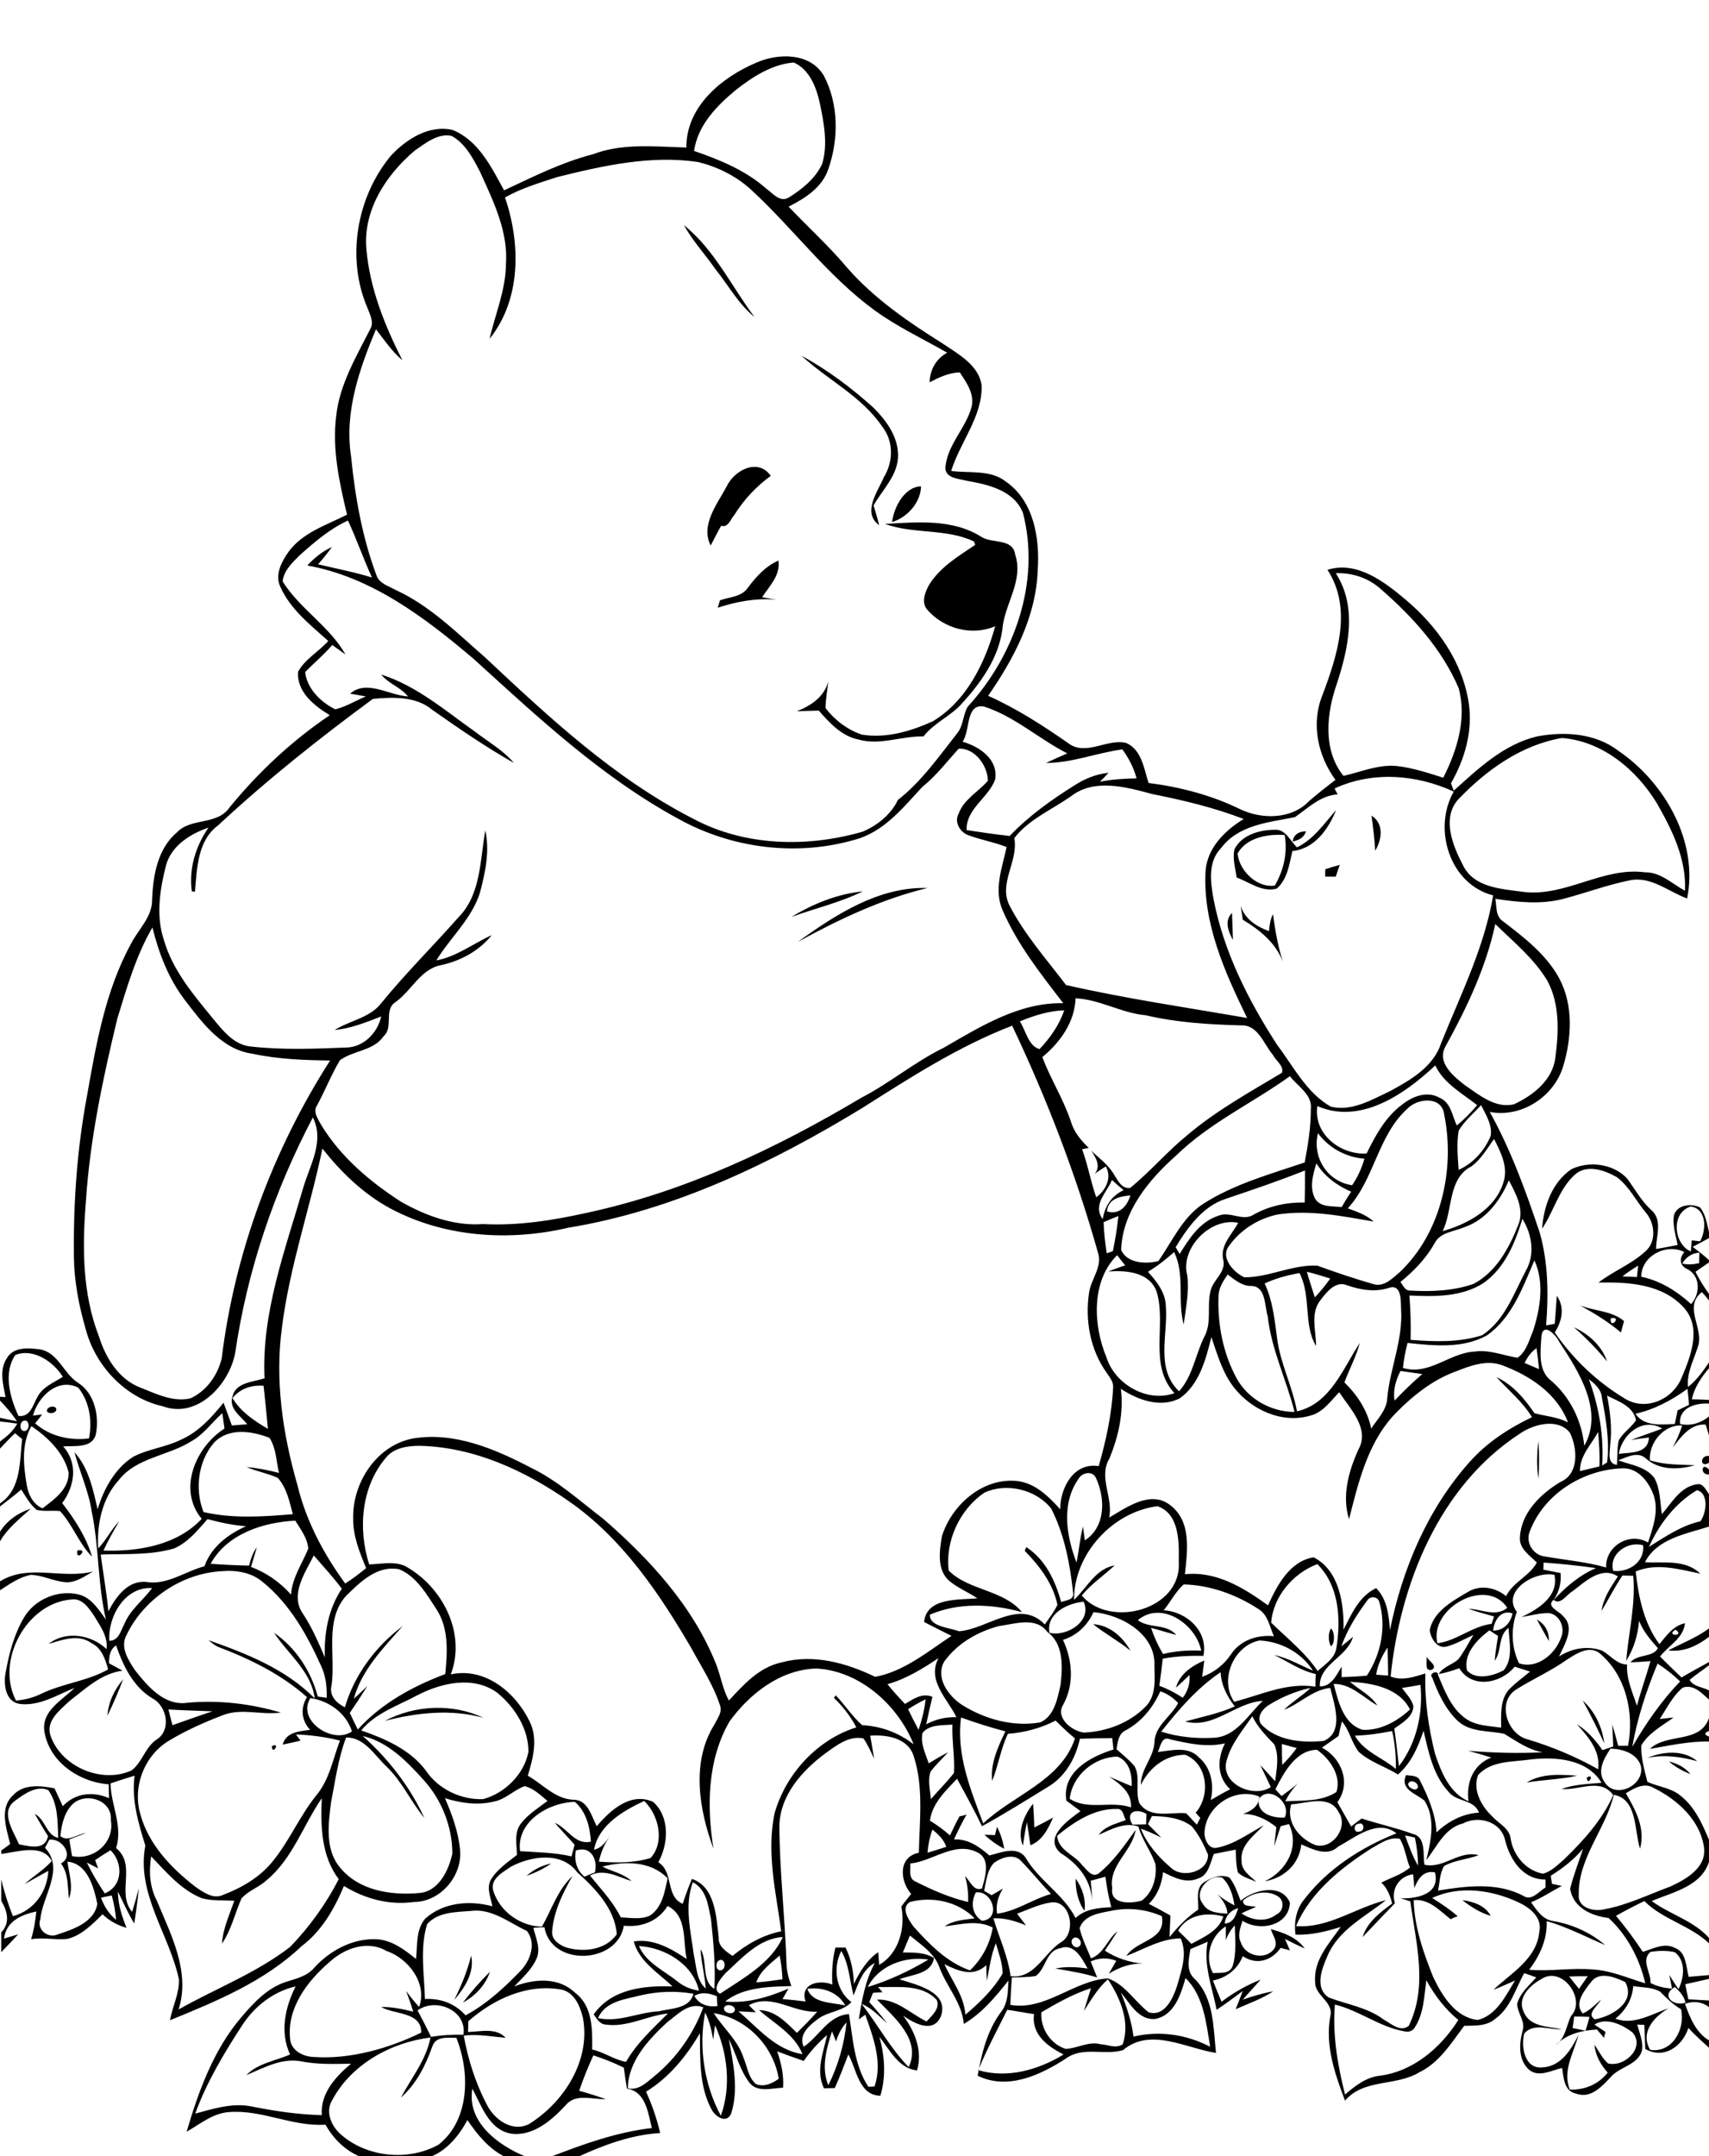 <?xml version="1.0" encoding="utf-8"?>
<!-- Generator: Adobe Illustrator 21.0.2, SVG Export Plug-In . SVG Version: 6.00 Build 0)  -->
<svg version="1.2" baseProfile="tiny" id="Layer_1" xmlns="http://www.w3.org/2000/svg" xmlns:xlink="http://www.w3.org/1999/xlink"
	 x="0px" y="0px" viewBox="0 0 555 700" overflow="scroll" xml:space="preserve">
<path d="M543.3,653.3C543.8,653.8,543.8,653.8,543.3,653.3 M150.3,650.2c2.7-3.5,5.6-6.9,8.8-10C157.6,644.6,154.3,648,150.3,650.2
	 M153,634.9c1.2,5.4-2.1,10.5-5.5,14.4C149.8,644.7,151.8,639.9,153,634.9 M474.9,616.9c3.6,0.5,7.4,1.7,9.2,5.1
	C480.7,621,477.7,619.1,474.9,616.9 M349.3,609.9c2.2,3,3.4,6.7,2.9,10.5C350,617.3,349.3,613.6,349.3,609.9 M171,609
	c2.3-2,5-3.4,8-4C176.6,606.7,173.9,608,171,609 M323.8,593.1c1.1,2.2,1.9,4.6,2.3,7.1c-2.4-1.2-4.5-2.8-6.4-4.5
	c1.1,0,2.3,0,3.4,0.1C323.3,595.1,323.6,593.8,323.8,593.1 M332.2,599.2c-2-4.4,0.4-10,3.3-13.6c0.2,2.6,0.3,5.1,0.4,7.7
	c2-1,4.1-2.1,6.1-3.2c-1.6,3.6-3.5,7.5-7.4,9c-0.3-2.5-0.7-5-1.1-7.5C332.9,594.2,332.6,596.7,332.2,599.2 M515.3,577.1
	C518.2,575.4,515.5,580.4,515.3,577.1 M495.8,578.7c4.9-3,10.9-2.6,16.4-2.2C506.8,577.7,501.3,577.8,495.8,578.7 M542,571.9
	c2.7,0.6,5.2,1.9,7,4.1C546.5,575,544.1,573.7,542,571.9 M535,570.7c5.1-2.1,11.7-2.7,16.2,1.1C545.8,570.3,540.4,569.6,535,570.7
	 M88.3,566.9C91.3,565.4,88.3,570.2,88.3,566.9 M535.8,567.8c5.6-5.3,16.3-1.6,19.2-10v4.2c-1.6,0.6-1.6,1.2,0,1.8v1.6
	C548.5,565.3,542.2,566.7,535.8,567.8 M125,558.7c9.8-5.2,22-5.7,32-1C146.5,554.8,135.5,556,125,558.7 M514,552.1
	c4,3.6,6.3,8.6,7,13.9C518.8,561.3,516.5,556.6,514,552.1 M34.9,557c0.3-4.5,2.3-8.5,5.1-11.8C38.5,549.1,36.8,553.1,34.9,557
	 M463.2,537.8c0.6,1.3,3.9,3.1,1.8,4.3C462.4,542.8,463.6,539.3,463.2,537.8 M541.8,535.8c4.4-2.3,9.1-4.1,13.2-7.1v2.7
	C551.3,534.3,546.7,536.5,541.8,535.8 M432.2,528.7c1.3,1,1.4,4.9,0,5.8C431.3,532.7,431.3,530.3,432.2,528.7 M355,527.3
	c5.3,0.3,9.6,4.1,12.1,8.6C363.2,532.7,358.8,530.4,355,527.3 M499.1,525.8c2.7,1.5,4,4,3.9,7C501.7,530.5,500.4,528.2,499.1,525.8
	 M0,513.4c9.4-5.8,20.1-0.6,30.2-3.2c-2.6,1.5-5.2,3.4-8.3,3.5c-4.1-0.1-7.8-2.3-11.9-2.4c-3.7,0.7-6.9,3-10,5V513.4 M25.1,503.4
	C29.1,502.5,24.5,507.4,25.1,503.4 M0,497.3c2.3-3.7,6-6.2,10-7.5c-3.6,3.3-7.5,6.3-10,10.6V497.3 M555,478.7
	c-3.1,0.2-2.4-4.3,0-1.6V478.7 M555,474.9c-3,1.9-3-2.6,0-2.2V474.9 M499.6,480.1c-0.6-4-0.5-8.1,0-12.2
	C499.9,471.9,499.9,476,499.6,480.1 M15.5,457.3c0.7-0.8,2.8-1,2.8,0.4C18,459.3,14.2,459.1,15.5,457.3 M10.2,463
	c-3.3,5.8-2.6,12.8-1.5,19.2c0.5,3.1,2.1,6.2,5.1,7.5c3.8-2.9,8.6-6.2,8.5-11.6C20.7,471.6,15.6,466.7,10.2,463 M7.4,461.4
	c-1.1,0.7-1.1,3.1,0.5,3.2C10,464.5,9.6,460.2,7.4,461.4 M10.7,459.6c1-0.1,2-0.3,3-0.4c-0.8,1-1.5,2-2.3,2.9
	c4.8,4.2,11.3,5.7,17.5,4.9c1.1-5.7,0.2-11.9-3.5-16.5C18.7,447.2,12.4,453.4,10.7,459.6 M5,439.9C1,445.6,3.2,453.7,6,459.7
	c4,0.5,4.7-3.8,6.3-6.4c1.7-3.1,5.3-4.5,8.1-6.3C17.4,442.1,10.8,437.6,5,439.9 M2.2,441c2.1-3.8,7.1-3.4,10.8-2.9
	c5.9,1,7.6,7.8,12.3,10.8c5.5,3.5,7,10.9,5.8,16.9c-1.3,4.5-6.9,3.5-10.6,3.8c4.9,5.4,3.8,12.9-0.3,18.4c4.1,5.3,7.8,11,9.7,17.4
	c-4.3-4.3-6.3-10.4-10.4-14.8c-2.5-0.3-5.1,0.2-7.6-0.4c-2.2-1.8-3.5-4.3-5-6.6c-2.2,1.9-4.6,3.7-6.9,5.5v-1
	c7-4.7,6.3-13.6,7.2-20.9c-0.6-0.5-1.8-1.4-2.3-1.9c-1.7,1.6-3.3,3.3-4.9,5v-2.3c2.2-1.6,4.3-3.4,5.6-5.8c-1.9-0.3-3.7-0.5-5.6-0.7
	v-1.2c1.8,0.4,3.7,0.8,5.5,1.1c-1.6-2.4-3.5-4.6-5.5-6.7v-1.2c0.4,0,1.3,0,1.8,0.1C1,449.4-0.3,444.8,2.2,441 M511.1,430.9
	c4.8,2.2,9.1,6,10.8,11.1C518.6,438,515,434.3,511.1,430.9 M523.1,428C522.6,432,527.1,427.1,523.1,428
	C522.5,427.6,522.5,427.6,523.1,428 M513.1,423.8c4.7,1.9,10.3,1.7,14.3,5.1c-0.3,1.2-0.7,2.5-1,3.7
	C522.4,429.2,517.8,426.4,513.1,423.8 M400.4,305.2c-1.5-2.8-2.9-6.2-0.3-8.8C400.2,299.4,400.3,302.3,400.4,305.2 M402.9,294.1
	c1.4,4.3,5.1,6.7,9.2,8.2c0.2-1.9,0.4-3.8,1.3-5.5c0.7,5.2,1.6,10.4,3.2,15.4c-2.4-6.2-7.5-10.3-13-13.6
	C403.4,297.1,403.1,295.6,402.9,294.1 M257,297.7c7.1-4.3,15-7.5,23.2-8.3C272.9,293,264.7,294.9,257,297.7 M259.1,305.8
	c12.3-8.9,26.4-18,42.1-17.5C286.3,291.9,272.4,298.5,259.1,305.8 M430.4,282.2c1.5-0.5,3.1-1,4.7-1.4c-0.5,1.3-0.9,2.6-1.3,3.8
	c-1.1,0-2.2,0-3.4,0C430.3,284.1,430.4,282.8,430.4,282.2 M419.8,273.2c0.3-2.3,2.1-3.3,4.3-3.3C423.5,272,421.7,272.8,419.8,273.2
	 M445.4,264.8c4.1,2.6,3.4,7.7,1.2,11.4C446.4,272.4,445.9,268.6,445.4,264.8 M401.9,277.1c0.5,5.5,6.3,11.3,12.1,10.4
	c2.9-5,4.2-10.7,3.2-16.4C411.7,270.7,404.8,271.9,401.9,277.1 M421.2,275.1c5.4-2.6,8.8-7.7,12.7-12.1c-2.5,6.2-7,12.6-14.2,13.3
	c-1,4.3-1.6,9.2-5.1,12.2c-4.7,1.3-8.8-2.1-13-3.6c-0.4-3-1.4-6.1-0.7-9.2c2.4-4.7,8.2-6.3,13.1-6.3
	C417.4,269.1,419,273,421.2,275.1 M242.8,190.9c2.7-3.6,5.8-7.1,10-8.9c0.7,4.8-2.9,8.2-5.3,11.9c1.5,0.3,3.1,0.5,4.6,0.8
	c-6.5-0.6-12.9,0.6-19,2.6c0.2-0.6,0.5-1.8,0.7-2.4C236.9,193.8,240.8,193.8,242.8,190.9 M287.4,170.1c10.5-0.6,22-1.7,31.3,4.2
	c3.6,2.3,10.2,0.3,11,5.8c2.8,8.6-3.6,16.1-4.2,24.4c-1.3,9.3-7,17.2-13.2,24c-3.7,4.1-9,6.2-12.4,10.6c-7.1-0.2-14.1,3-21.1,1
	c-5.5-1.1-9.4-5.4-12.9-9.4c-2.4,0.1-4.7,0.1-7.1,0.2c4.6-1.8,8.9-4.7,10.2-9.7c-0.3,2.9-0.9,5.8-0.9,8.7c3,3.9,7.2,7.1,11.8,8.6
	c7.9,1.3,15.9-1.1,23-4.3c11-6.6,17-19,20.3-30.9c-7.5,3.3-16.8,0.8-22.1-5.4c-2-2.3-0.7-5.6,0.6-8c3.6-5.8,9.5-9.3,15-13
	c-0.1-0.3-0.3-0.9-0.4-1.1C307.3,171.5,296.8,173.5,287.4,170.1 M289.7,169.5c0.6-4.9,4.1-11.5,9.4-11.6
	C299,163.2,294.6,168,289.7,169.5 M236,157.9c2.5-5.3,10.2-9.3,14.3-3.4c-4.8,3.5-8.8,7.8-11.9,12.8c-1.2,1.3-1.9,4.1-4.2,3.4
	c-1.2,2.1-2.3,4.3-3.4,6.4C227.4,170.5,232.9,163.7,236,157.9 M260.3,115.5c8.5,4.6,16.3,10.5,23.4,16.9c4.4,4.4,8.4,10,7.9,16.5
	c-0.5,5.9-5.1,10.2-7.9,15.2c0.6,2.1,1.3,4.2,1.8,6.4c-5.6-4.1-0.5-10.8,1.5-15.5c3.1-5,3.3-11.7-0.5-16.5
	C279.8,128.6,268.7,123.3,260.3,115.5 M222.1,73.1c9.9,7.9,15.4,19.8,22.9,29.8c-5.2-4.2-8.4-10.2-12.5-15.3
	C229.1,82.7,225,78.3,222.1,73.1 M107.9,681.8c-2.3,3.7-0.4,8.2,2.5,10.9c8.4,7.7,22.1,9.1,32,3.6c10.2-8,10.3-23.5,5.8-34.7
	c-2.8,0-6.7-0.6-7.8,2.8c-2.2,6.2-5.2,12.2-10.2,16.6c3.4-6.4,8.2-12.2,9.6-19.5C126.9,663.1,114.1,670.2,107.9,681.8 M271.5,662.8
	c-0.4-1.1-0.9-2.2-1.3-3.3c-1.8,5.6-3.6,11.8-1.2,17.5c3.2-6.4,5.2-13.4,5.9-20.4C273.3,658.3,272.2,660.5,271.5,662.8 M511.2,654.7
	c-0.1,0.9-0.3,2.7-0.5,3.7c1.4,0.3,2.8,0.6,4.2,0.9c0.5-1.5,0.9-3,1.3-4.5C514.5,654.7,512.8,654.7,511.2,654.7 M231.8,653.6
	c3.1,4.9,7.9,8.8,9.7,14.6c1.2,2.8,1.5,6.3,4,8.4c2.6,1.1,5.3-0.2,7.4-1.7C251.2,664.3,242.5,655.2,231.8,653.6 M229,653.4
	c-2.2,11.2-0.3,23.5,5.1,33.5c3.4-9.4,2.2-20.4-1.9-29.4c-0.2,1.5-0.4,3.1-0.6,4.7C231.1,659.2,230.4,656.2,229,653.4 M327.1,652.5
	c-3.2,6.5-6.7,12.9-9.4,19.6c9.4,2.8,19.6-0.1,27.7-5.1c-5.2-2.6-10.5-6.5-9.6-13.1C332.9,653.5,330,652.9,327.1,652.5 M235.3,651.5
	c-1.1,2,3.2,3.1,3.4,0.9C238.4,651,236.3,650.5,235.3,651.5 M216.6,656.6c-6,5.6-12.6,12.6-12.7,21.4c3.6,0.8,6.3-2.1,8.9-4.2
	c7-5.8,12.4-13.5,15.6-22.1C223.7,649.9,220,654.1,216.6,656.6 M135.6,652.7c1.5,2.8,3,5.7,4.4,8.6c3.5-0.6,7-0.8,10.5-0.7
	C151.7,652.7,141.6,648.4,135.6,652.7 M243.2,651c0.6,0.6,1.7,1.8,2.3,2.3c-1.9-0.1-3.8-0.2-5.7-0.3c6.4,5.4,12,12.5,20.8,13.9
	c-2.6-6.5-9.1-9.9-14.1-14.3c5.3,0.1,8.8,4,12.3,7.4c2.3-2.3,4.5-4.5,6.6-6.9C257.7,653.6,250.7,647,243.2,651 M225.5,648
	c1.5,2.8,4.5,3.7,7.5,3.3c-0.1-0.8-0.2-2.4-0.2-3.2C230.4,647.1,227.8,646.6,225.5,648 M208.1,647.8c-5.1,1.3-11.5,1.9-13.9,7.4
	c6.7,1.5,13.1-1.9,19.7-2.2c4-1,10.1-0.8,11.3-5.7C219.6,646.3,213.7,646.5,208.1,647.8 M547.4,650.2c-0.5-2.1-1.9-3.7-3.5-5.1
	C539.2,647.9,543.4,651.5,547.4,650.2 M262.2,645.7c1.6,4.8,8.2,4.4,12.3,5.4C272.1,646.7,267,645,262.2,645.7 M152.1,656.2
	c0,1.1-0.1,2.3-0.1,3.5c4.1-0.1,9.1-1.5,12.2,1.9c-4.5-0.4-9.1-1.3-13.6-0.7c1.4,7.7,3.8,15.3,7.4,22.2c2.4,4.9,8.2,9.3,13.8,6.5
	c11.4-7.1,20.1-20.7,17.5-34.5c-0.9-3.8-2.8-8.4-7.2-9.2C171,644,160.2,649.1,152.1,656.2 M530.4,644.8c-0.3,4.3-2.5,7.9-5.8,10.6
	c6,2.2,11.7-1.5,17.3-3.4c-4.7,2.7-9.4,7.8-6,13.5c7.3,1.1,11.5-6.9,10-13.2c-2.6-1.5-4.7-3.6-6.8-5.7
	C536.5,645.1,533.3,645.3,530.4,644.8 M285.1,645.1c0.5,0.5,1,1.1,1.5,1.7c-1.1,0-2.1,0.1-3.1,0.2c-0.4,1-0.8,2-1.2,3
	c2,2.2,4,4.5,5.8,6.9c-2.6-2.3-5-5-8.3-6.3c5.3,6.7,9.3,14.4,15.3,20.5c4.2-8.9-4.8-16.2-10.3-21.9c6.3-0.3,10.8,4.5,16.1,7.1
	c1.7-1.9,4.5-4.2,3.3-7C299.3,644,291.5,645.3,285.1,645.1 M78.6,657.6c-5.9,9.1-11.5,18.4-15.2,28.6c6-1.6,12.1-3.6,18.4-2.3
	c7.5,1.5,15,2.6,22.7,2.8c-0.5-7.1,4.5-12.5,9.5-16.7c-5.5,0.1-11,0.3-16.4-0.8c-6.3-1.1-12,2.2-17.6,4.5c3.8-3.9,9.5-4.6,14.2-6.7
	c-3.4-7.3-1.6-15.3,1.8-22.1C88.7,646.6,82.6,651.4,78.6,657.6 M463.2,642.9c-0.7,5.2-0.8,10.9-3.8,15.4c-0.7,1.2-2.1,1.5-3.3,1.2
	c-8.1-1.4-14.7-6.8-22.6-8.7c-0.8,9.9,0.9,19.7,3.3,29.2c3.3-2.8,6.8-5.6,11.3-6.1c10.9-1.4,19.8-9.1,25.5-18.1
	C469.3,652.3,465.9,647.8,463.2,642.9 M375,655.5c-5.4,0.3-8-5.1-11-8.6c1.9,4.6,3.5,9.4,4.1,14.3c8.5-2,17.2-0.7,24.9,3.3
	c-1.3-7.8-2.1-16.5-8-22.3C383.5,647.4,381.4,654.4,375,655.5 M352,652.9c0.8-2.5,1.5-5,2.3-7.4c-5.7,1.8-11,4.8-16.1,7.8
	c-0.4,5.2,2.9,10.3,7.9,11.9c3.9-0.2,7.5-2.6,11.4-1.5c2.3,0.1,4.9,1.5,7.1,0c2.5-7.3-0.8-15-4.8-21.1
	C356.5,645.5,354.3,649.3,352,652.9 M509.6,641.7c1,1.3,2.1,2.7,3.2,4c0.9-1.4,1.9-2.7,2.8-4.1C513.6,641.6,511.6,641.6,509.6,641.7
	 M500.6,642.5c-3.7,2-8,6.1-5.8,10.6c1.9,5,8,4.8,12.4,5.7c-4,0.3-9.1-2.2-12.2,1.4c-1.1,4.3,0.1,11.6,5.9,11
	c6-0.3,9.3-5.7,11.7-10.5c-1.5,5.8-5.3,11.6-2.8,17.7c4.8,0.2,9.3-1.7,12.3-5.5c-2.3-2.6-4-5.6-4.3-9.1c1.4,2.1,2.5,4.4,4.4,6.1
	c5.3,1.4,12.3-5.2,7.9-10.1c-3.3-2.5-8.5-5-12.3-2.5c1.2,0.8,2.4,1.6,3.6,2.4c-0.2,0.6-0.3,1.2-0.5,1.9c-0.8-0.9-1.5-1.8-2.3-2.7
	c-4.9,0.3-9.8,1.4-13.4,5.1c3.2-2.3,3.4-6.2,5-9.5C515.3,649.1,507.3,638.1,500.6,642.5 M516.6,643.6c-2.1,2.7-5.5,6.8-2.6,10.1
	c2.3-1,4.1-2.9,5.9-4.5c-0.9,2-4.9,4.6-2,6.4c5.4-0.9,13.5-5.5,9.9-12.1C524.4,641.9,519.3,639.8,516.6,643.6 M281.8,645.1
	c6.9-2.1,13.5-5.2,19.7-8.9C293.9,635,285.4,638.1,281.8,645.1 M233.4,636.5c-1.1,0.8-1,3.1,0.5,3.2
	C236.1,639.6,235.6,635.3,233.4,636.5 M245.6,643.6c2.9-0.2,5.7-0.6,8.5-1c-0.1-2.6-0.4-5.2-0.9-7.7
	C250.3,637.4,246.9,639.8,245.6,643.6 M536,633.7c-3.2,2.7,0.2,6.7,0,10.1c2.2,1.1,4.6,1.7,7,1.8c-0.3-1.5-0.6-3-0.9-4.4
	c1,1.5,1.9,3.1,3,4.6c1.8-3.7,2.5-9.1-1.2-12C541.3,633.2,538.6,633.3,536,633.7 M273.2,633.4c-2.8,5.5-1.8,12.8,3.3,16.6
	c-2.9,3.1-7.6,3-10.9,5.5c-2.8,2.1-6.4,5.1-4.6,9c5-3.3,8-10.2,14.7-10.6c1.3,8,1.7,16.6,6.3,23.6c0.5,0,1.5-0.1,2-0.1
	c2.7-7.8-0.4-16-3-23.3c-0.7,0.5-1.4,1-2.1,1.5c1-6.3,2.1-12.6,5.2-18.3c-4,2.1-5.3,6.6-6.9,10.5
	C275.9,643.1,275.8,637.8,273.2,633.4 M207.5,631.8c2.3,5.4,8,7.9,12.4,11.4c2,1.7,4.5,2.7,7.1,3.1
	C225,637.6,215.9,632.3,207.5,631.8 M107,637c-7.1,6.1-13.8,14.8-12.8,24.8c0.2,3.8,4,5.8,7.4,6c12.1,0.9,24.8-2.8,35.2-7.9
	c0.1-6.8-8.7-5.8-13-8.3c3.5-0.1,7,0.7,10.4,1.5c-0.7-2.3-1.5-4.5-2.3-6.7c1.3,1.8,2.7,3.5,4.2,5.2c2.8-7.5-3.4-15.8-10.6-18.2
	C119.4,629.8,111.9,632.5,107,637 M320.5,643.1c-0.1-1.7-0.2-3.4-0.2-5.1c-4.2,4-9.1,1.9-13.6-0.3c2.4,5.4,6.4,10.2,6.8,16.4
	c4.6-3.9,9.1-8.2,12.1-13.4c0-3.4-1.3-6.6-2.2-9.8C321.8,634.8,321.3,639,320.5,643.1 M348.4,629.4c-1.3,1.3,0.8,3.8,2.2,2.4
	C351.9,630.5,349.8,628.1,348.4,629.4 M235.6,640.6c-1.4,1.6-4.6,5.1-1.8,6.7c7.5-5,16.6-9.9,20.4-18.4
	C246.5,629.3,241,635.7,235.6,640.6 M393.9,640.6c2.3-0.2,5.4,0.4,6.4-2.3c1.3-4.2,0.8-8.8,0.7-13.2c-1.3,1.4-2.3,3-2.9,4.8
	c0-1.5,0-3,0-4.5C393.1,628.5,391.1,635.3,393.9,640.6 M382.6,626.8c1.4,1.4,2.9,2.8,4.3,4.3c4-2.2,8.9-4.2,10.4-8.9
	C391.9,620.7,385.6,621.6,382.6,626.8 M397.7,624.5c2.8-0.1,3.7-2.7,4.4-5C399.6,620.2,398,622,397.7,624.5 M360.7,620.4
	c-3.7,0.7-8.7,1.4-10.1,5.6c0.8,3.4,2.4,6.6,3.7,9.8c4.2-1.5,5.3-6.2,8.6-8.8c-1.3,2.1-2.7,4.2-4.1,6.3c3.7,2.4,7.9,3.8,12.3,4.2
	c-4-0.1-7.7,1.2-11,3.3c0.8-1.4,1.6-2.8,2.4-4.2c-2.7-1.1-5.6-1-8.3,0.2c0.7,1.7,1.4,3.5,2.1,5.2c-4.4-1.4-9-2.1-13.6-2.9
	c3.5-0.7,7-0.5,10.5,0c-1.8-3.2-4.3-8.3-8.8-6.6c-4.7,0.7-4.7,6.6-8,9c-2.6,0.5-5.2,0.4-7.8,0.5c-0.2,3-0.4,5.9-0.5,8.9
	c11.4,2,20.6-7.9,31.7-8.6c5.6,2,8.7,7.5,13.2,11c5.3,1.6,8-4.7,9.3-8.7c1.4-5,3.4-10.3,1.1-15.3c-6.4,0.1-11.8,3.5-17.6,5.7
	c3.4-5.2,13-5,11.5-12.9C372.1,619.8,366.3,619.2,360.7,620.4 M138.7,624.7c-2.4,7.9-0.9,16.3-0.7,24.3c5.1-0.3,9.8,1.5,13.2,5.3
	c6.7-3.6,12.5-8.9,17.7-14.3c3.3-3.3,5.4-9.1,2.2-13.1c-5.8-2.7-11.4-7.4-18.2-6.5C148.1,620.8,142.2,620.7,138.7,624.7
	 M202.6,625.2c-2.1,12.5-23.6,13.4-25.8,0.5c-1.2,0-2.4,0.1-3.6,0.2c0.8,3.3,2.6,6.9,0.9,10.3c-1.6,3.4-4.5,6-7.1,8.7
	c6.6-2.5,14.4-3.1,19.8,2.1c5.7,4.3,5.6,12,5.5,18.4c3.8,0.8,7.3,3.4,11,4c3.5-6.1,8.7-10.8,13.6-15.7c-6.8,0.7-13.2,4.6-20.2,3.6
	c-1.9-0.1-2.9-1.9-3.9-3.3c5.8-8.3,16.3-9.4,25.6-9.1c-4.6-4.4-10.8-8-12.6-14.6c6.4-1,12.1,2.3,17.2,5.7c-1.3-5.9,0.3-14-6.2-17.2
	C213.7,623.8,208.3,625.8,202.6,625.2 M330.3,621.3c1,1.3,1.9,2.5,2.9,3.8c-3.4-1.4-6.9-2.5-10.6-2.3c1.9,6.3,4.7,12.2,5.6,18.8
	c7.9,0.9,10.7-7.4,16.3-11c5.3-2.9,3.2-14.2-3.5-12.9C337.3,618.3,333.8,620,330.3,621.3 M295.5,617.5c-3.1,1.9-0.4,5.8,1.1,7.9
	c5.2,5.8,10.9,11.7,18.4,14.3c3.9-3.7,6.5-8.6,7.4-13.9c-5-2.6-10.4-1-15.6-0.4c2.8-2,6.4-2.1,9.7-2.6
	C311.1,617.3,302.8,615.6,295.5,617.5 M32.8,616.1c1,2.8,2.6,5.3,4.9,7.2c-0.2-2.7-0.7-5.3-1.4-7.9
	C35.5,615.5,33.7,615.9,32.8,616.1 M403.7,617c-0.2,2.3,2.7,1.6,4.2,2.1c-1.6,0.7-3.2,1.3-4.7,2.1c3.3,2.3,8,3,11.4,0.3
	c2.2-1,2.6-4.3,0.6-5.7C411.7,613.4,406.7,614.4,403.7,617 M316.9,614.4c-1.7,3.2-1.3,7.2,2,9.2
	C325.3,623.1,322.3,613.6,316.9,614.4 M465.1,616.2c2.9,1.8,5.7,3.7,8.3,5.9c-0.6,0.2-1.8,0.7-2.3,1c-3.6-2.8-7-6.7-12-6.2
	c0.2,8.6,3.1,16.9,6.3,24.9c2.9,6.1,7.2,13.2,14.5,14c6.1-1.5,9.1-7.9,12.1-12.8c-2.3,1-4.6,2.1-7,3c5.8-5.5,14.1-10,14.9-18.9
	c1-4.5-3-7.7-6.6-9.4C484.7,613.6,474.1,612,465.1,616.2 M225,611.1c-2.8,7.6-0.7,15.8,0.3,23.5c0.9,3.8,0.8,8.3,3.9,11
	c-0.3-4.3-1.5-8.5-1.7-12.8c2.4,4,0.2,10.4,4.5,12.9c0.4-7.5-0.3-15.1-1.1-22.6C230,618.8,229.5,613.4,225,611.1 M390.7,618.2
	c1.6,2.8,5.1,2.9,7.9,3.1c-0.1-2.5-1.6-4.6-3.3-6.3c1.7,1.4,3.6,2.6,5.6,3.6c-0.5-3.3-1.5-6.7-4-9
	C392.5,608.3,387.4,614.3,390.7,618.2 M195.6,606c3.1,1.6,6.8,2.2,9.5,4.7c-4.4-1.3-8.9-4.2-13.5-1.8c3.5,4.4,7.5,8.5,10,13.6
	c3.1,0.1,6.5,0.8,9.5-0.6c4-2.7,4.8-7.8,5.7-12.1C211.3,604.1,202.8,604.2,195.6,606 M322.8,604.8c-2.3,2.4-2.5,6-3.2,9.1
	c0.6,0.3,1.8,1,2.4,1.4c1.2-0.7,2.5-1.4,3.7-2.2c-1.5,2.5-2.4,5.3-1.9,8.2c6.3-0.8,11.5-4.7,17.5-6.4c-3.3-3.5-6.3-7.2-9.6-10.6
	C329.4,601.6,325.3,603,322.8,604.8 M166,606c-2.6,1.8-7,4-5.8,7.9c2.1,6.7,8.8,11.5,15.8,11.6c3.2-5.6,5.1-12,9.9-16.4
	c-3.2,5.6-6.1,11.5-6.6,18c-0.2,2.7,2.4,4.4,4.7,5.2c5.6,1.6,12.7,0.8,16.3-4.3c-0.6-8.3-7-14.9-12.9-20.2
	C182.4,601,172.4,602.6,166,606 M187,600.8c-0.6,3.3,0.3,6.4,2.8,8.5c1.1-0.5,2.3-1,3.4-1.4C194.2,603.7,191.9,599.1,187,600.8
	 M30.9,603.9c0.3,0.9,0.6,1.8,1,2.7c-1.2-0.6-2.5-1.3-3.7-1.9c1.7,3.5,3.7,6.8,5.8,10c5.9-2.3,6.1-9.9,1.9-14
	C34.2,601.7,32.5,602.8,30.9,603.9 M503.6,609c0.1,0.6,0.3,1.9,0.4,2.6c0.8,0.2,2.4,0.5,3.2,0.7c-3.3,1.7-6.5,3.9-10,5.3
	c1.9,2.6,3.8,5.7,7.3,6.1c6.2,1.1,12,3.7,16.8,7.8c-6.3-2.7-12.4-5.9-19-7.8c0.2,5.9-2.2,11.2-5.7,15.8c6.8,0.6,13.7-0.7,20.5-0.1
	c6,0.3,11.5,2.8,17.2,4.5c-1.8-7.9-5.9-15.7-11.9-21.2c-5.6-0.7-11.5-3.3-12.5-9.5c1.1-4.4,2.8-8.7,4.2-13
	C511.1,603.8,507.4,606.6,503.6,609 M295.6,605c0.2,1.9-0.7,4.8,1.6,5.8c5.5,2.8,11.2,5.3,17.2,6.7c0.1-2.8-0.2-5.7-1-8.4
	c1.6,1.5,2.8,5.1,5.5,4c1-3.6,2.9-9.4-1.3-11.6C310.2,597.5,303,604.3,295.6,605 M16,597.3c-0.4,0.7-1,2-1.4,2.6
	c6.5,6.9-0.8,15.5-1.5,23.2c-1.3,3.4,2.6,6.4,5.7,4.9c5-1.6,11.9-4,12.8-9.9c-1.1-5.4-3.2-13.1-9.7-13.7c0.5,3.9,2,8,0.5,12
	c-0.5-3.9-0.1-8.1-2.6-11.4C24.3,602.5,20,596.6,16,597.3 M445.2,600.2c-9.8,6.3-19.6,14.1-24.3,25.1c10.3,0.9,19.4-6,29.2-8.4
	c-6.8,5.4-15.4,9.6-19,18.1c-1.8,4.1-4.3,10.4,0.4,13.5c6,2.3,12.6,3.2,17.9,7.2c2.4,1.3,5.4,4.2,8.1,2c6.3-12.9,2.3-27,0.5-40.4
	c-0.8-0.3-2.4-0.8-3.2-1c5.3,0.2,13-1.3,11.2-8.4c-3.7-0.8-5.6,2.2-6.7,5.1c-0.1-1.5-0.2-3-0.4-4.5c-4.6,0.6-7.3,5-5.9,9.4
	c-3.5,3.6-7,7.3-10.5,11c1.5-4.9,5.7-8,9.6-10.9c-0.6-2.5-1.6-5-3.5-6.8c3.1-1.6,6.6-2.6,9.3-4.9c-1.3-3-1.6-6.5-3.3-9.3
	C451.3,596.2,448.1,598.6,445.2,600.2 M456.3,595.9c1.2,3.3,2.4,6.7,4.2,9.8c0-3.1-0.4-6.1-1-9.1
	C458.4,596.3,457.4,596.1,456.3,595.9 M301.2,601.5c2-0.6,4-1.2,6.1-1.9c-0.8-2.4-2.6-4.1-4.5-5.6
	C301.9,596.5,301.4,599,301.2,601.5 M441.2,592.1c-1.9,0.2-1.6,3.3,0.4,2.5C443.3,594.5,443.1,591.4,441.2,592.1 M374.1,589.6
	c-0.3,0.6-1,1.9-1.3,2.6c1.4,1.5,2.9,2.9,4.3,4.4c-2.1-1.1-4.3-2.1-6.6-2.9c2,5.1,5.8,9.3,9.9,12.8c3.7,3.4,12.1,1.2,11.9-4.4
	c-1.4-3.3-3-6.5-5.3-9.2C383.3,590.1,378.5,589.7,374.1,589.6 M367.8,592.4c1.5,0,2.9-0.1,4.4-0.1c0-0.9,0.1-2.6,0.1-3.4
	C368.9,586.9,365.3,588.3,367.8,592.4 M343.3,596c0.4,4.8,5.6,6.1,8.1,9.5c1.4,1.3,3.1,4.2,5.3,2.8c4.9-3.9,8.5-9.2,12.1-14.2
	c-1.1,7-8.8,11.4-7.6,18.9c-0.8,5.4,6,5,9.5,4.1c3.7-2.6,5.1-7.7,4.5-12c-1.5-4.2-4.3-7.8-5.5-12.1c-4.6-1.5-8.8,0.9-12.9,2.7
	c2.1-2.9,5.7-3.6,8.8-4.8c-0.8-1.4-0.8-3.8-2.9-3.6C355.4,587.1,348.8,591.5,343.3,596 M419.3,585.8c-1.7,5.8,2.6,11.1,7.8,13.2
	c5.6,1.6,11-5.8,7.6-10.7C431.8,582.5,424.3,585.5,419.3,585.8 M192.9,600.5c2.4-0.4,3.8-2.5,5.1-4.3c-1.7,2.5-2.9,5.2-3.5,8.2
	c5.6,0.4,11.4,0.5,16.8-1.2c4.7-5.2,2.6-14-2.1-18.5C202.4,587.9,194.5,592.4,192.9,600.5 M168.9,601c5.6,0.4,11.2,0.4,16.7,1.7
	c0.3-1.3,0.7-2.5,1-3.8c-2.1-2.4-4.4-4.7-6.4-7.1c4.2,1.8,6.5,7.3,11.7,6.1c-0.3-4.7-1.5-9.7-5.2-12.9
	C178.4,585.1,167.6,591.3,168.9,601 M86.5,610.5c-2.5,2.3-5.9,3.3-8.1,5.9c-2.1,4.8-3.3,10.2-6.3,14.6c0.3-4.9,2.4-9.3,4-13.9
	c-3.5-0.2-7.1,0.1-10.5-0.8c-6.8-2.7-11.6-8.5-16.5-13.6c-0.8,4.8-0.5,9.9,1.8,14.3c4.6,11.1,11,23.1,7.1,35.4
	c12-6.8,25.2-11.8,36.2-20.3c6.3-6.5,11.7-14,15.8-22c-5.7-7.6-5.9-17.2-5.5-26.3C98.4,592.7,95,603.5,86.5,610.5 M24.2,585.2
	c-3.2,2.6-4.2,7-4.6,10.9c2.4,2.1,5.6-0.7,8.3-1c-1.8,0.7-3.6,1.4-5.4,2.1c0.3,1.8,0.6,3.6,0.9,5.4c7,1.5,13.9-4.4,12.6-11.7
	C36.5,584.8,28.8,581.9,24.2,585.2 M408.8,584.1c-0.7,4.8,4.7,6.2,8.4,6C419.6,585.3,412,579.3,408.8,584.1 M4.8,584.7
	c-4.9,3.6-0.4,9.9,1.4,14.1c3.5,0.6,8.4,2.1,9.4-2.7c-1.5-2.3-2.9-4.7-4.3-7.2c3.5,1.8,3.6,6.8,7.6,7.8c-0.2-5.2,0-11-3.2-15.5
	C11.8,579.5,7.8,582.5,4.8,584.7 M528,582.2c3.2,5.5,6.4,11.4,4.6,18c-1.9-5.9-0.8-16.1-8.5-17.5c-2.7,11.2-11.6,20.5-11.4,32.4
	c-0.4,4.2,4.7,5.6,8.1,4.8c7.5-1.3,14.5-4.8,21.6-7.4c5-2.3,11.7-6,11-12.5c-1.1-8.9-8.6-15.7-16.3-19.5
	C534,578.6,530.8,580.5,528,582.2 M458,578.4c-2.3,1.1,1.9,3.9,2.5,1.8C460.5,579,459.2,578.1,458,578.4 M480,576.3
	c-1.8,4.8,1,10,4.5,13.3c2.1,2.4,5.7,3.9,6.1,7.4c0.8,5.3,5,10.4,10.5,11.3c2.7-0.7,4.7-2.8,6.8-4.6c6.3-6.1,12.4-12.8,16-20.9
	c-4.2-5.8-11.1-1.4-16.8-2c4.2-1.5,8.6-1.6,13-2c-4.6-7.7-14.8-8.5-22.8-7.6C491.3,572.1,484.3,571.5,480,576.3 M347.4,584
	c6.1,3.9,13.4,0.5,19.9,2.8c0.3-4.8-3.5-7.6-7.1-10c2.4,1,4.8,2.1,7.3,3.1c0.2-3.7-0.7-8.1-4.6-9.6
	C355.4,570.4,348.2,576.4,347.4,584 M523,567.7c-2.1,3.2-4.5,7.3-1.9,10.9c3.6,5.8,13.4,0.8,11.7-5.5
	C531.4,569.2,526.9,567.8,523,567.7 M414.2,580.9c0.5,0.6,1.5,1.7,2,2.2c1.8-1.3,3.7-2.7,5.4-4.2c-1.7,1.7-3.1,3.7-4.2,5.9
	c5.6-0.3,11.7,0.2,16.6-3c1.7-5.2-2.1-10.8-6.3-13.7C420.9,568.1,416.9,575.5,414.2,580.9 M416.3,566.2c0,2.3,0,4.5,0.1,6.8
	c1.7-1.7,3.3-3.5,4.7-5.5C419.4,567.1,417.8,566.6,416.3,566.2 M376,568.8c4.5-0.5,9.9-2,13.4,1.8c4,3.4,4.9,8.9,3.8,13.8
	c2.1-1.2,4.1-2.4,6.3-3.5c-4.4-4.1-4.2-9.9-1.7-14.9c-6,1.4-12,0-17.8-1.3C377.2,563.5,376.9,567,376,568.8 M350.7,564.5
	c-1.4,6.4-4.8,12.4-10.5,15.7c-7,4.3-14,8.7-21.3,12.7c-2.5-5.2-5.3-10.3-8.1-15.4c-3.7,3.9-8.1,8-8.8,13.6c2.3,1.4,4.5,3,6.5,4.8
	c1-2.1,2-4.2,3.1-6.2c0.6-0.1,1.8-0.4,2.3-0.6c-1.5,2.6-2.8,5.3-4.1,8.1c4.5-0.3,8.3,2.4,11.5,5.2c3.7-0.9,8.9-3.2,11.7,0.6
	c4.3,7.5,12.3,11.9,16.3,19.7c3.2-3,7.5-3.3,11.6-3.5c-0.9-3.3-1.5-6.6-1.9-9.9c-1.6,0.4-3.2,0.9-4.8,1.3c0.3,2.5,0.5,5.1,0.5,7.6
	c0.1-7.3-4.4-13-10.3-16.6c-5.7-5.1,2.6-10.7,6.5-13.6c-1.5-1.1-3.1-2.3-4.6-3.4c-1.5-9.3,7.8-14.3,15.3-16.6
	c-0.1-1.2-0.3-2.5-0.4-3.7C357.6,564.3,354.2,564.4,350.7,564.5 M268.1,569.2c-7.7,5.7-14.9,13.8-15,23.8c0.1,14.7,1.8,29.3,2.3,44
	c0,2.7,0.7,5.3,1.6,7.8c-7.2,0.2-15.6,0.3-21.5,5c7.1,0.7,14.1-1.4,20.6-4.2c-0.7,1.1-1.3,2.3-2,3.4c2.5,0.2,5,0.5,7.5,0.8
	c-1.9-5.8,4.4-7.2,8.7-5.5c-0.2-4,0-8.1,1-12c1.1,0,2.2,0,3.3,0c1.8,3.7,2.6,7.7,2.7,11.8c1.9-3.9,4.2-7.8,7.9-10.3
	c0.1,1.3,0.2,2.7,0.3,4.1c6.4-3.6,8.6-12,7.2-18.9c1-1.4,2.1-2.7,3.2-4.1c-3.7-4.3-4.3-12,2.5-13.4c0.2-10.3,1.6-21.1-1.6-31.1
	c-1.7-6.1-8.7-7.3-14.2-6.9c0.4,2.5,0.9,5,1.3,7.5c-1.1-2.2-2-4.5-3.5-6.6C275.8,563.4,271.7,566.6,268.1,569.2 M112.4,564.1
	c-2.6,6.8-3.5,14-4.9,21.1c-0.9,7-2,15.4,3,21.2c6.1,7.4,16.4,9,25.5,8.2c6.4-0.4,9.7-7.3,10.9-12.8c0-8.8-3.5-17.6-9.5-24.1
	c-5.4-6-11.5-12.2-19.6-14.1c8.4,7.5,15.3,16.4,20,26.6c-4.4-5.3-7.2-11.8-12.2-16.6C121.6,569.9,118.4,564,112.4,564.1 M440,563.5
	c2.9,5.2,8.9,7.1,13.3,10.8c0.1-4.1-0.3-8.3-1.2-12.3C448,562.8,444,563.4,440,563.5 M299.6,562.6c-0.8,3.4,1,6.8,2,9.9
	c2.1-1.3,4.1-2.5,6.3-3.6c-1.9,2.1-4,4-5.7,6.3c-1,2.9-0.1,6,0.1,8.9c2.5-2.9,5.2-5.5,7.5-8.5c0.3-5.2-0.7-10.5-0.5-15.7
	C305.9,560.2,301.9,559.8,299.6,562.6 M435.8,558.9c-0.4,1.5-0.8,3.1-1.1,4.7c-1.8,1.3-3.6,2.5-5.4,3.8c6.4,3.3,9.6,11.6,5,17.7
	c1.5,2.6,3,5.3,4.5,7.9c1.1-0.9,2.3-1.8,3.4-2.6c5.5,1.8,11.2,3,16.6,5c4.4,1,3.2,6.6,3.8,10c6.3,1.4,11.2-4.8,17.6-3.1
	c-3.7,1.4-7.8,1.6-11.2,3.5c-1.5,2.4-1.4,5.3-2,8c9.1-1.5,19.2-2.8,27.7,1.7c2.7,1.8,5-1.4,7.2-2.7c0-0.7,0-2,0-2.6
	c-7.3,0.1-11.5-6.4-13.1-12.7c-1.3-6.1-8.6-8.2-13.7-5.5c-6,1.5-8.4,7.5-11.9,11.9c1.5-6.2,3.1-13.5-0.6-19.3c-2.8-2.4-8-3.5-6-8.3
	c1.5,0.3,3.7,0,4.5,1.7c2.7,5.3,5.1,10.9,5.4,16.9c3.8-3.6,8.5-6.1,13.8-6.4c-1.6-4.4-7.3-3.4-9.9-6.8c-5-5.4-6.5-12.9-8.1-19.8
	c-1.8,5.3-4,10.5-8.3,14.2c-4.2-2.6-9-4-12.7-7.3C438.9,565.8,438.3,561.8,435.8,558.9 M312.1,557.6c-1.6,12.1,3.1,23.4,7.2,34.4
	c9.8-9.3,25.2-13.8,29.8-27.6c-2.2-1.8-4.3-3.8-6.3-5.8c-4.8,2.5-10.1,3.9-15.5,4.3c-2.3,4.9-3.1,10.3-5.1,15.3
	c-0.6-5.8,1.9-11,4.3-16.1C321.5,560.8,316.8,559.3,312.1,557.6 M398.4,571.4c-2.4,7.6,8.6,12.6,14.3,8.8c-1.1-2.4-2.3-4.8-3.4-7.1
	c1.7,1.7,3.2,3.5,4.8,5.2c0.5-3.9,1.4-8.3-0.3-12c-2.7-2.8-5.4-5.6-7.1-9.1C403.6,561.7,399.9,566,398.4,571.4 M54.7,555
	c0.4,1.7,0.9,3.4,1.3,5.1c4.3-1.5,8.7-3.1,13-4.5C64.3,555.4,59.5,555.3,54.7,555 M294.9,554.9c1.1,2.3,2.2,4.5,3.4,6.7
	c1.1-3.2,1.9-6.5,2.3-9.9C298.7,552.6,296.8,553.7,294.9,554.9 M100.8,551.3c-4.6,7.3,7.4,15.2,13.5,10.8
	C112.4,556.2,106.9,552.2,100.8,551.3 M376.8,549.1c-2.3,5.2-6,9.8-11.1,12.6c-2.5,1.1-2.7,3.8-3.1,6.2c2,1.8,4.2,3.5,5.9,5.6
	c1.9,3.6,0.1,8.1,1.5,11.9c3.5,5.2,10.1,2.8,15.2,3.3c1.2,1.2,2.3,2.5,3.5,3.7c0.3-0.6,0.8-1.7,1.1-2.2c-0.4-0.4-1.2-1.3-1.5-1.7
	c4.9-5.6,3.9-15.9-3.4-18.8c-6.4,0-11.7,4.2-14.4,9.8c-0.1-5,4-8.7,4.4-13.6c0-5.6,5.4-8.5,7.7-13C381,551.2,379,549.8,376.8,549.1
	 M412.3,553.4c-2.1,1.2-4.2,3.7-2.9,6.2c5,5.6,13.5,6.3,20.5,5.6c6.7-2.9,3.4-11.9,2.1-17.2c-5.8,0.6-9.8,5.1-15,7.1
	c2.6-2.6,5.9-4.5,8.6-7.1C420.9,549,416.4,550.9,412.3,553.4 M455.3,548c1.3,1.9,3.2,3.6,3.7,6c-0.2,3.5-3.6,5.3-6.2,7.2
	c0.6,4,1,8.1,1.5,12.2c5.7-7.4,7.9-17.1,7-26.4C459.3,547.4,457.3,547.7,455.3,548 M438.4,546c3,2.6,6.7,4.3,8.9,7.7
	c-4.6-2.6-8.6-7.1-14.2-7c1.5,5.6,3.1,13,9.4,14.9c5.8,0.3,11.3-2.8,15.4-6.6C454.3,547.9,445.5,546.4,438.4,546 M135.5,550.4
	c-6.3,3.4-13.5,5.7-18.2,11.4c7.8,2.7,15.8,6.2,20.9,12.9c4,6.1,11.5,9.7,18.7,9.4c7.1-1.9,13.3-8.1,14.7-15.3
	c0.1-7.5-4.5-14.7-10.2-19.3C153.7,544,143.4,546.3,135.5,550.4 M377.1,562.2c5.4,1.7,11.2,2.3,16.8,2c7.5-0.2,11.3-7.4,16.2-12
	c-8.9,0.5-15.9,9.2-25.2,6.7c5.4-1.5,11-2.6,16.1-4.9c-2.5-3.2-4.4-6.9-4.6-11.1C388.8,548,382.7,555.1,377.1,562.2 M538.3,540.1
	c-3.6,8.7-6.6,17.7-8.2,27c4.4-7.6,9.4-14.8,15.5-21.2C543.4,543.7,540.9,541.8,538.3,540.1 M288.2,546.8c1.8,2.2,3.7,4.3,5.7,6.4
	c2.7-1.6,5.6-3.7,8.9-2.3c-0.7,2.9-1.4,5.9-2,8.9c3-1.6,6.3-2.4,9.8-2.3c-2.9-6-9.7-11.9-5.8-19.2
	C299.6,541.8,294.2,545.1,288.2,546.8 M508.9,538.8c-5.2,3.7-11.1,6.3-16.5,9.7c-6.4,4-3,14.5,3.7,16.2c8,2.4,15.6,5.6,22.9,9.7
	c0.8-6-3.2-10.5-6.9-14.6c3.4,2.1,6,5.1,8.3,8.4c1.2-0.4,2.3-0.8,3.5-1.2c-0.1-2.4-0.2-4.8-0.3-7.1c0.7,2.3,1.3,4.6,1.9,6.9
	c1.1,0,2.2,0,3.2,0c2.1-10.7-0.7-23.1-9.4-30.2C515.9,534.2,511.9,536.9,508.9,538.8 M446.9,543.7c1.3,0.1,2.6,0.2,3.9,0.3
	c0-3-0.1-6.1-0.2-9.1C448.8,537.6,447.4,540.5,446.9,543.7 M35.4,540c1.5,0.8,2.9,1.6,4.4,2.4c-6.9,0.9-12.1,5.9-17.4,10
	c-3,2.9-7.6,6.3-6,11.1c3.5,10.1,16.6,15.7,26.3,11.3c3.5-2.6,4.4-7.5,8.1-10c4.9-3,3.5-10.9-1.3-13.4c-6.3-3.8-9.5-10.6-11.8-17.2
	C35.7,535.5,35.4,537.7,35.4,540 M400.8,552.5c8.7-2.2,17.1-6.4,26.4-4.9c0-1.4,0-2.7,0.1-4.1c-4.9-1.1-9-4-13.5-6.2
	c4.5,1,8.4,3.3,12.6,5.1c-3.8-5.9-10.5-9.5-17.4-9.8C400.6,534.3,395.9,545.4,400.8,552.5 M544.1,529.1
	C540.6,531.3,547.5,531.3,544.1,529.1 M485.4,539.2c0.2-2.7,0.7-5.4,1.1-8.1c-0.7-0.4-2.1-1.3-2.8-1.8c-4,3-8.5,7.6-7.3,13
	c2.9,3.3,8.5,1.8,11.9,0c3.2-3.8,1.8-9.3,1.6-13.8C486.4,531.1,487.8,536,485.4,539.2 M324.5,527.9c-7,1.8-13.7,5.7-17.9,11.6
	c-2.9,5.3,1.4,11.1,5.8,14c7.5,4.7,16.6,7.2,25.4,5.7c4.6-2,5.6-7.7,6.6-12.1c0.7-5.9,1.1-13.4-4.3-17.3
	C336.4,524.8,329.7,527.2,324.5,527.9 M484.9,529.4c3.4,0,5.7-2.5,6.3-5.6C487.4,522.5,485.2,526.1,484.9,529.4 M345.2,532.4
	c3.1,6.6,3.7,14.4,0.1,21c-2.7,4.3,2.8,8.6,6.7,9.1c7.3-0.3,14.8-3.1,20-8.4c3.5-3.5,3-8.7,2.9-13.1c0.6-10.4-10.7-16.8-19.8-17.6
	C353.2,527.7,349.7,531,345.2,532.4 M369.5,526c3.7,2.8,9.2,1,12.5,4.8c-2.7-0.7-5.5-1.6-8.2-2.3c1,3,2.3,5.8,3.9,8.5
	c4-1,8.2-1.3,12.4-1.1C388.4,527.4,377.3,519.5,369.5,526 M340.8,530.1c5.6,1.4,14-3.8,11.1-10.1
	C346.8,520.5,339.7,523.7,340.8,530.1 M5.2,552.1c2.9-0.2,5.8-1,8.4-2.3c6.9-3.3,14.8-4,21.5-7.8c-0.9-3.4-2.1-7-5.5-8.6
	c-4.2-3-9.3-1-13.8,0.3c5.6-4.4,13.9-3,18.8,1.7c0.5-4.1-2.1-7.6-4.1-10.9c-1.7-2.5-3.9-5.8-7.4-5.2C8.5,520.5-1.5,539.3,5.2,552.1
	 M443.9,519.8c-3.4,4.5-6.4,9.4-8.3,14.7c1.3-1,2.5-2,3.8-3.1c-1.9,6.7-11,8.8-10.8,16.1c3.8,0.1,5.4-3.7,7.1-6.4c0,0.9,0,2.5,0,3.4
	c2.7-0.1,5.4-0.2,8.2-0.5c4.6-7,6.4-15.9,4-24C447.4,518.2,444.7,518.1,443.9,519.8 M466.8,533.5c6.3-0.8,11.2-5.5,17.6-6.3
	c0.2-0.6,0.6-1.8,0.8-2.4c-2.8-0.8-5.6-1.5-8.3-2.5c4.2,0.1,8.8,2.8,12.6-0.3C482.7,511.7,464,522.2,466.8,533.5 M35.5,532.7
	c3.1,0,3.7-3.3,4.9-5.5c1.9-4.6,6.1-7.7,9-11.6C40.6,515,35,524.8,35.5,532.7 M377.9,522.8c7.5,0.4,14.6,6.9,12.9,14.8
	c-4.4-0.1-8.8,0.1-13.2,0.9c-0.3,2.9-0.7,5.9-1.1,8.8c2.7,1,5.2,2.3,7.6,3.9c1.7-2.2,2.4-4.7,2.2-7.4c-1.5,1.4-2.9,2.8-4.4,4.1
	c1.2-4.4,5.2-7.1,9.2-8.8c-0.2,1.8-0.5,3.5-0.7,5.3c3.9-1.4,7.2-4,9.5-7.5c3.1-4.5,8.5-6.2,13.8-5.7c-1.4-3.1-1.9-6.9-5-8.8
	c-7.2-4.7-15.7-7.8-24.3-8C381.8,516.7,380.2,520,377.9,522.8 M492.6,523.3c-2,5.4-1.8,11.5,0.7,16.7c5.8,2,11.7-2.9,13.6-8.2
	c1.5-3.2-0.3-7.6-3.9-8.1c-3,0-6,0.8-8.9,1.3c5.3-2.5,12.2-6.7,10.7-13.7C498.4,509.9,487.5,516.6,492.6,523.3 M510.7,516.6
	c-1.9,1-3.9,4.7-6.2,2.8c-2.5,2.2,1.8,3.6,3,5.2c4.2,3.7,0.6,9.2-1.2,13.2c4.1-2.7,9.4-3.6,14-1.9c2.7,1.5,4.8,4.5,8.1,4.5
	c-0.3,4.7,1.8,9.1,3.2,13.4c1.3-4.9,3-9.6,4.4-14.5c-2.2,0.2-4.3,0.3-6.5,0.4c2.3-2.8,7.3-1.5,8.9-4.6c-2.4-2.7-4.8-5.5-6.1-8.9
	c-0.4,4.6-1.7,9.1-4.2,13c0.8-9.2,3.1-18.3,2.3-27.6c-0.9,0-2.6-0.1-3.5-0.1c-2.5,3.7-4.5,7.7-6.8,11.5c0.6-4.2,3-7.7,5.3-11.2
	C520,508.3,514.7,513.6,510.7,516.6 M41,531c-2,3.9,0.7,8,2.8,11.2c4.2,5.3,9.6,11.8,17.2,10.6c10.1-0.9,20.4,0.3,30.2,3.2
	c-6.2,0.9-12.6-1.5-18.7,0.8c-6,2.3-11.9,4.9-17.4,8.2c-8,4.6-12.1,14.8-9.6,23.7c2.6,10,10.1,17.8,18,23.9c2.5,1.7,5.6,4,8.7,2.7
	c6.3-2.4,12.4-5.9,16.6-11.3c5.3-6.6,8.6-14.5,13.9-21.1c4.3-5.1,5.4-11.8,7.7-17.8c-4.7-1.2-9.5-1.8-14.3-2c0.5,0.7,1,1.3,1.5,2
	c-1.9,0.5-3.9,0.9-5.8,1.3c1.1-4.1,5.4-4.3,8.9-4.8c-2.8-3-3.2-7.1-1-10.6c-8.3-7.4-18.5-12.4-28.8-16.3c-1.2-0.5-2.2-1.4-3.2-2.2
	c12.5,4.4,25.1,9.4,34.5,18.9c-1.1-8.8-8.6-14.3-13.2-21.3c7,4.8,12,12.4,14.2,20.7c0.7,0.1,2.2,0.3,2.9,0.4
	c0.1-3.6-0.3-7.2-1.9-10.5c-4.5-10-10.2-20.1-18.9-27.1c-3.6-3.1-8.6-3.9-13.3-3.5C59,510.8,46.6,519.2,41,531 M112.3,518.2
	c-6.9,7.9-3.3,19.3-4.6,28.8c-0.9,3.5,1.4,5.8,4.3,7.3c3.1-10.6,10-19.8,18.8-26.4c-6.3,7.1-13.3,14.2-15.9,23.6
	c1.5-1.3,2.9-2.7,4.4-4.1c-1.8,2.9-3.7,5.8-5.7,8.7c0.8,1.8,1.7,3.6,2.6,5.4c7.7-8.5,17.8-14,28.4-18c0.7-7.1,1.2-14.9-2.9-21.1
	c-3.2-4.9-6.4-10.5-12-12.9C122.5,508,116.8,513.8,112.3,518.2 M412.8,526.8c5.2,5.1,11,9.6,15.1,15.7c2.4-2.1,5.6-4.1,6.1-7.5
	c1.5-9.3,0.9-20.2-6.2-27.2C419.9,510.8,413.5,518.3,412.8,526.8 M501.3,507.3c0,0.6-0.1,1.7-0.1,2.3c1.8,0.4,3.7,0.7,5.6,1.1
	c0.3,3.2-0.5,6.2-2.3,8.8c4-4.3,8.4-8.1,13.8-10.4C512.6,508.3,507,507.7,501.3,507.3 M98.3,523.8c3,4.5,5.1,9.4,7.2,14.3
	c-0.3-7.8,1.1-15.7,5.5-22.3c-2.8-3.8-6-7.2-9.1-10.8C99.1,510.6,94.1,517.7,98.3,523.8 M523.9,510c5,0.6,10.3-2.9,9.7-8.3
	C528.6,500.2,522.4,504.5,523.9,510 M68.4,507.7c4.1,0.3,8.3,0.5,12.5,0.6c0.5-2.1,1.2-4.2,2.5-6c-0.6,2.1-1.2,4.3-1.9,6.4
	c5,1.9,9.5,5,13,9c0.4-5.5,3.6-10,5.6-14.9c-0.2-3.4-2.5-6.3-4.2-9.1C85.5,494.2,73.7,498,68.4,507.7 M67.4,493.2
	c-3.2,3.6-6.3,7.5-10.8,9.5c-7.8,2.3-15.9,1.7-23.9,2c0.8,6.1,1.9,12.2,2.5,18.4c2.5-4.7,6.3-10.1,12.3-9.5
	c6.8,1.1,12.5-3.4,18.9-5.1c2.2-6.3,7.7-10.4,13.5-13C75.6,495.2,71.5,494.3,67.4,493.2 M348.8,519.4c4.3-4,6.9-10,13.2-11.2
	c-3.5,3.3-7.6,6-10.7,9.8c9.1,10.8,32.5,4.7,31.5-10.9c0.1-6.3,0.3-15.6-6.9-18.1C361.4,490.8,348.7,504.5,348.8,519.4 M535.5,502.2
	c5.3-3.3,10.5-6.9,16.7-8.3c2-2.7,2.8-9.1-1.1-10.1C544,488,538.8,494.9,535.5,502.2 M319.7,484.6c-8,5.4-12.8,15.7-11.6,25.3
	c6.4,6.5,17.8,6.2,23.8,13.5c-9.8-2.7-20.5-3.2-29.9,0.8c-0.3,3.9,6.3,4.2,9.4,5.4c9.2-0.6,19.6-10.8,27.9-2.2c1.4-2.1,3-4,4.1-6.4
	c-1.4-6.8-5.8-12.6-10.6-17.5c0.1-0.3,0.3-0.9,0.5-1.2c6.2,4,9.4,10.9,11.3,17.8c1.5-0.5,4.3-0.7,3.9-2.9c-1-9.4-2.8-18.9-7.1-27.4
	C336.4,483.5,326.8,481.3,319.7,484.6 M350.2,480.2c-5.6,8-3.9,18.5-0.6,27.1c0.8-3.9,1.1-7.8,2.1-11.7c0.2,1.5,0.4,3,0.6,4.5
	c6.8-4.4,6.7-13.6,3.6-20.3C354.8,477.4,351.4,478,350.2,480.2 M496.8,497.2c-1.5,3.5,1.1,7.7,4.8,8.1c6.6,1.2,13.4,1.7,20,3.6
	c-0.3-6.9,7.6-11.7,13.6-8.1c1.6-4.9,3.6-10.3,1.8-15.4c-1.5-4.2-4.9-8.7-9.8-8.7C514.2,477,501.4,485,496.8,497.2 M125.3,473.3
	c-8,9.4-9.1,23.1-5.4,34.6c3.8-0.1,8-1.1,11.6,0.5c12.1,6.6,20,21.7,14.9,35.2c11.1-2.4,21,5.8,25.6,15.3c2.8,5.6,1.1,12-0.6,17.6
	c4.8,2.7,8.8,7.5,14.7,7.8c4.8-0.1,5.9,5.2,7.7,8.6c4.4-5.2,11-11.2,18.3-7.9c5.5,4.9,5,13.6,1.7,19.6c5.1,3.2,2.2,11,7.9,13.5
	c0.9-2.7,1.9-5.5,3-8.1c7.6,2.6,7.9,12.3,8.7,19c-0.2,2.9,2.3,4.5,4.5,6c4.6-3.8,9.9-6.8,15.8-8c-1.7-12.7-4.9-25.7-2.1-38.5
	c3.7-12.7,13.8-23.7,26.5-27.7c-1.9-3.6-4.4-6.8-7.3-9.6c0.2-0.2,0.5-0.6,0.6-0.8c3,3.1,5.3,6.8,8.6,9.7c6.1,0.3,11.8,2.4,16.7,6.2
	c-5.1-12.7-17.4-23.8-31.5-24.6c-11.7,0.3-21.7,8.1-28.3,17.2c-7.2,12.5-7.4,27.5-5.2,41.3c-4.7-12.7-7.3-28.2,0.3-40.3
	c0.9-1.9,2.7-4,1.8-6.3c-2.2-6.7-6.1-12.6-9.4-18.7c-10.4-17.8-22.4-35.5-39.5-47.4c-14.3-10-30.9-17.7-48.6-18.1
	C132.2,469.4,127.8,470.1,125.3,473.3 M513.1,477.6c2.1-0.5,4.2-1,6.3-1.5c0.2-3.7-0.1-7.5-0.4-11.2
	C516.8,469,513,472.6,513.1,477.6 M69.5,468.4c-5.2,6-6.3,15.2-3.4,22.5c9.5,2.2,19.3,1.5,29,0.7c-1.1-4.1-2-8.6-4.9-11.8
	c-3.3-1.5-6.9-2.1-10.1-3.5c3.5,0.3,7,1,10.5,1.9c-0.9-3.8-0.9-8.1-3.1-11.4C81.6,464.5,74.1,463.5,69.5,468.4 M525.7,472
	c4-0.5,9.5,0,9.8-5.3c-1.9,0.2-3.8,0.5-5.8,0.8c3.3-1.3,6.7-2.4,10.1-3.7C533.5,460,526.8,465.6,525.7,472 M493.5,465.5
	c-26.2,17.1-38.8,48.8-41.9,78.8c3.8,1.5,7.7,0.1,11.3-1c-0.3,8.8,1,17.5,3.1,26c2,6,4.7,12.8,10.9,15.5c-0.8-6.1,1.5-11.9,7.4-14.2
	c-2.5-0.8-5-1.5-7.5-2.2c8.1,0.7,16.1,0.9,24.2,0.5c-4.7-0.8-8.5-3.6-12.5-6c-5.1-1.1-11-0.4-15.1-4.2c-4-3.8-6.4-9-8.3-14.1
	c-1.3-1.3,2-2.6,1.9-0.8c2.1,5,4.1,10.4,8.5,13.8c3.4,2.7,7.9,2.7,12,3.3c0-4.1-0.4-8.7,2.3-12.1c2.1-2.3,4.7-4.1,7.1-6.1
	c-1.7-0.5-3.3-1.1-5-1.6c-4.4,5.5-13.9,7.3-18,0.5c-2.2,0.8-4.4,1.5-6.7,1.9c1.5-2.4,4.4-3,6.4-4.8c1.9-2.5,3.3-5.3,4.9-7.9
	c-2.9,1.3-5.7,3-8.8,3.8c-3.1,0.7-5.1-2.8-5.4-5.4c1.3-6.1,7.4-9.4,12.3-12.3c4-2.5,9-1.6,12.5,1.3c2.3-4.6,7.6-6.5,10-10.9
	c-2.3-2.3-5.8-4.5-5.5-8.2c0.4-8,6.7-14.1,13.2-18c6.1-2.6,5.5-11,3-16C505.9,460.3,498.1,462.3,493.5,465.5 M62,468
	c-7.5,4.7-17.7,5.2-23.4,12.5c-5.4,5.9-7.2,14.3-6.7,22.2c2.6-2.7,4.2-6.1,6.8-8.8c-1.8,3.1-3.6,6.2-5.1,9.5
	c11.2,0.4,23.9-1.7,31.9-10.3c-7.9-9.5-2-23.3,7.4-29.3c-0.2-1.7-0.5-3.4-0.7-5C68.8,461.8,66.1,465.8,62,468 M521.9,453.1
	c1,5.3,1.7,10.6,1,16c0,2.3-1.2,6,2.2,6.5c0.2-2.7,0-5.4,0.6-8c1.4-2.5,4-4.1,5.6-6.5C530.4,456.5,525.6,455,521.9,453.1 M531.1,459
	c2.9,4.2,8.3,3.5,12.8,3.3c0.3-1.5,0.6-3,0.9-4.4c1.2-0.6,2.5-1.2,3.7-1.8c-0.1-1.8-0.3-3.5-0.5-5.2
	C542.9,454.6,537.3,457.6,531.1,459 M75.5,453.9c2.7,4.5,7.1,7.4,11.5,10c-0.4-4.6-0.9-9.3-1.4-14C81.7,449.6,78,450.8,75.5,453.9
	 M516,447.8c3.3,9,4.9,18.4,4.3,28c0.4-0.3,1.2-0.7,1.6-1c0.9-7-0.4-14.2-1.7-21.1C520,451.1,518,449.3,516,447.8 M454.8,445.1
	c-1.5,3-2.5,6.3-1.9,9.6c2.9-3,5.8-5.9,9-8.6C459.5,445.8,457.2,445.4,454.8,445.1 M495.1,442.5c1.6,0.7,3.1,1.3,4.7,2
	c-0.2-2.3-0.5-4.5-0.8-6.8C497.2,438.9,496,440.7,495.1,442.5 M393.4,434.1c-1.8,7.2-3.9,15.4-10.3,19.9c-6.3,3.2-13.6,0.5-19.1-3.1
	c1,7.7-0.8,15.5-3.7,22.6c-3.7,6.1,1.3,12.7-0.1,19.2c5.8-3.4,13.6-9.1,20-3.9c6.8,5.3,5.4,14.8,4.6,22.3c10.2-1.1,19.1,4.4,27,10.1
	c2.9-6.5,7.1-14.4,14.8-15.6c8.3,4.2,9.9,15,9.7,23.5c2.6-5.1,5.1-10.9,10.6-13.5c3.6,3.6,4.1,8.8,4.5,13.6
	c4-19.9,12.3-39.4,25.9-54.6c5.6-6.3,12.7-10.9,20.2-14.5c-3-5-7.6-8.7-11.5-13c5.3,2.5,9.1,7,12.3,11.7c3.6,1,7.5,1.2,10.9,3
	c-3.5-9.4-12.5-15.3-21.5-18.6c-5-1.8-10.2,0.2-14.8,2c-8,2.9-14.7,8.4-20.5,14.5c-8.4,9.3-11.3,21.8-14.3,33.5
	c-2.4-7.6-0.1-15.7,3.1-22.7c3.7-6.7-2.8-13.2-6.3-18.5c-2.8,2.9-5.3,6.6-9.4,7.6c-9.2,2.7-19.2-1.9-24.9-9.3
	C397,445.6,395.3,439.7,393.4,434.1 M500.6,433.6c-0.3,4.9-1.3,11.4,3.2,14.7c6.1,5.3,9.9,13,10.7,21.1c6.4-11.4-1.8-24.1-8.1-33.7
	C505.4,433.5,501.3,429.2,500.6,433.6 M410.7,416.7c2.6,5.5,3.2,11.6,4,17.5c1,8.3,5,15.8,6.5,24c10.9-2.5,14.9-13.9,20.4-22.2
	c-1.2,4.5-3.4,8.5-5,12.8c4.2,4.1,7.5,9.1,8.7,15c2-3.1,5-5.9,5.2-9.8c0.9-9.8,5.2-19.1,4.5-29.1c-0.1-2.6,0.2-8.1-3.9-6.8
	c-4.5,1.5-9.2,0.7-13.6-0.8c-3.7-1.6-6.6,2.1-8.6,4.7c-3.5,4.3-1.5,10-1.5,15c-4.2-6.9-1.5-16.3-5.4-23.7
	C418.2,414,414.3,415,410.7,416.7 M395.7,421c-0.3,9.1,1.5,18.4,5.9,26.5c3.7,6.7,11.2,10.9,18.8,10.9c-2.6-10.4-7.5-20.2-8.7-31
	c-1.1-3.5-0.5-10.1-5.7-9.9c-2.9-0.1-5.1-2.1-7.3-3.7C397.2,415.9,395.7,418.3,395.7,421 M424.4,412.9c0.8,2.8,1.7,5.5,2.6,8.3
	c1.8-1.9,3.5-4,5-6.1C429.5,414.3,427,413.5,424.4,412.9 M526.9,414.4c1.6,0.1,3.1,0.1,4.7,0.2c0.1-1.2,0.3-2.4,0.4-3.7
	C530.2,412,528.5,413.1,526.9,414.4 M498.3,409.2c-3.8,8.8-7.3,18.7-15.5,24.4c-7.9,4.3-17.1,3.3-25.7,2.4c-0.7,2.7-1.2,5.4-1.5,8.1
	c8.5,2.6,15.1-4.9,23.3-5.3c4.8-0.7,9.3,1.3,13.9,2c2.9-1.9,3.8-5.8,5.1-8.8C500.2,424.8,501.6,416.4,498.3,409.2 M359.3,440.6
	c2.7,8.8,13.3,14.9,22.1,11.7c-8.5-9.2-2.5-22.2-5.8-33c-2.4-6.4-9.9-6.9-15.7-6.5c1.8-0.7,3.7-1.4,5.5-2c-0.9-1.1-1.8-2.2-2.6-3.3
	C354.3,415.9,355,430.3,359.3,440.6 M546.3,410.2c1.8,0.5,3.7,0.3,5.5-0.1c0-0.8,0-2.5,0.1-3.4C549.5,406.8,547.6,408.1,546.3,410.2
	 M533,414.5c6.2,1.3,11.6,4.7,16.2,8.9c3-3.4,3.1-9.2-1.3-11.4c-2.5-1.1-2.6-3.6-0.9-5.5C541.1,403.5,533,407.8,533,414.5
	 M385.6,414.2c0.6,5.3-0.5,10.6-1.2,15.8c-2.1-7.7,0.5-16.1-3.1-23.5c-2.7,2.4-5.5,4.6-8.5,6.4c2.8,3.1,5.7,6.7,5.8,11.1
	c0.8,9.3-3.5,20.2,4.3,27.7c4.5-5,5.3-11.9,8.2-17.7c2.5-4.6,0.8-9.9,2-14.8c0.8-3.8,5.3-6.2,4.1-10.4c-0.9-4.7,2.9-8,4.9-11.8
	C393.1,395.1,383.1,405.3,385.6,414.2 M494.4,395.7c-2.4,7.9-5.7,16-12.7,20.9c-7.1,4.5-15.8,4.4-24,4c0.4,4.8,0.5,9.6,0.4,14.4
	c7.7,0.6,15.8,0.9,23.2-1.5c7.3-4.7,10.3-13.5,14.2-20.9C498.6,407.2,497.5,400.7,494.4,395.7 M358.4,396.8c0.1,3.4,0.5,6.7,1,10.1
	c0.5-0.2,1.5-0.5,2-0.7c0.8-3.8,1.4-7.6,1.8-11.4C361.6,395.4,360,396.1,358.4,396.8 M549.1,406.3c0.1-1.2,0.2-2.4,0.3-3.6
	c0.9,0.1,1.8,0.2,2.7,0.3c2.1-3.7,2.2-10.5-3-11.3C542.5,393.7,543.5,403.9,549.1,406.3 M359.5,393.3c4.1,1.2,6.5-1.7,7.6-5.2
	C363.7,388.4,359.8,389.2,359.5,393.3 M475.6,398.4c-3.4,1.5-8,1.6-9.8,5.4c-2.8,4.9-6.7,8.9-11,12.4c0.9,1.2,1.5,2.9,3.2,2.8
	c6.9,0.4,14.1,0.1,20.6-2.2c7.3-3.9,11.5-11.6,14.4-19c2.2-5-0.7-10.2-3-14.6C487.2,389.8,482.6,396,475.6,398.4 M361.1,383.1
	c-1.7,4.2-6.4,8-3,12.7c0.7-4.2,2.9-7.6,6.8-9.4C363.6,385.3,362.3,384.2,361.1,383.1 M398.1,389.2c-7.5,2.4-12.4,9.3-16.3,15.7
	c0.3,0.6,1,1.7,1.3,2.2c3.1-5,6.6-10.5,12.6-12.4c3.8-1.6,7.9,2,11.5-0.4c5-2.8,10.7-4,16.5-3.9c0.1-3.5,0.1-6.9,0.1-10.4
	C415.3,383.4,406.7,386.3,398.1,389.2 M427,389c1.7,3.1,5.7,2.5,8.7,2.9c1-1.7,2-3.4,3.1-5c-4.6-2-8.6-4.9-11.3-9.2
	C426.4,381.3,425.2,385.4,427,389 M485.2,369.8c-2.3,3.1-4.2,6.6-7.4,8.9c-7.7,4-5.9,14.1-9.3,21c8.1-2.3,17-7.1,19.7-15.7
	C489.9,379,487.4,374.1,485.2,369.8 M428,367.9c-1.9,7.8,3,15.7,11.1,16.9c1.8-2.6,3.1-5.5,4-8.6C437,375.7,431.6,372.7,428,367.9
	 M473.7,367.1c-0.7,4.2-0.3,8.5,0,12.7c4.7-2.1,8.4-6.2,10.4-11c0.6-3.6-1.6-6.9-3.1-10C478.5,361.5,475.6,363.9,473.7,367.1
	 M457,360c-9.6,8.7-10.6,22.8-19.3,32.3c3,1.1,6,2.1,8.4,4.3c-10.3-1.8-20.7-3.9-31.2-2.3c-6.2,1.3-12,4.9-15.7,10.1
	c-3.1,3.8,1.4,8.7,4.9,10.3c8.1,0,15.6-4.2,23.7-3.8c6,2.2,12,4.2,18.2,6c3.5,1.1,6.3-2,8.7-4c13.4-12.8,17.9-33.4,14.3-51.1
	C468.2,355.7,460.3,356.5,457,360 M382,375.1c-8.9,7.9-17.5,18.2-17.9,30.7c1.8,4.3,8,4.7,12.1,3.6c4.5-6.4,7.8-14.2,14.6-18.6
	c10-6.4,21.7-9.6,32.9-13.4c1.1-5.7,2-11.6,2-17.4c0.5-4.7-4.3-7.3-6.8-10.6C406.8,358.1,392.9,364.5,382,375.1 M427.8,359.1
	c-1.3,9.1,7.5,15.9,16,15.4c2.9-5.9,6.2-12,11.7-16c3.3-2.6,8-4.4,12-2.1c3.7,1.5,4.1,5.9,5.6,9c2.4-2,4.6-4.2,6.6-6.6
	c-4.9-3.9-10.8-7-13.6-12.9C456.1,355.3,441.8,365.2,427.8,359.1 M279.9,359.8c-29.4,17.9-61.2,33.2-95.4,38.8
	c-19.2,4.5-40.3,3.1-57.8-6.3c-8.7-4.7-15.9-11.7-22-19.4c-4,19.3-10.6,38.1-13.1,57.8c-2.4,17.3,0.2,34.8,5,51.5
	c2.8,11.6,8.5,22.3,15.5,31.9c2.4-1.5,4.6-3.2,6.8-5c-2.1-5.1-4.3-10.4-4.2-16.1c-0.3-11.6,7.6-23.8,19.5-26
	c13.4-2.2,26.5,3.4,38.2,9.5c8.7,4.2,15.9,10.8,23.5,16.6c15.1,13.1,29.2,28.4,36.7,47.3c1.5,3.9,2.1,8,4.1,11.7
	c4.8-5.2,9.9-10.9,17.2-12.4c10.3-2.8,21,0.2,30.3,4.7c9.3-1.7,17.1-8.2,24.8-13.3c-3-1.5-6-3-8.9-4.5c0.8-8.1,11.4-7.1,17.3-7.7
	c-3-2-6.5-3.4-9.3-5.8c-3.9-3.6-3-9.7-2.2-14.4c3.2-10.1,13.1-18.9,24.2-17.9c6,0.6,10.4,5,14.2,9.2c0-7,4.4-15.3,12.5-14
	c2.4-8.4,4.3-17,4.7-25.8c0-1.8-1.2-3.1-2.1-4.5c-5.4-7.5-7.1-17.2-5.7-26.2c0.7-4.3,4.3-8.2,2.9-12.7c-7.1-25.3-16.6-50-27.9-73.8
	C311.3,339.7,295.5,349.9,279.9,359.8 M331.2,331.6c1.9,2.9,2.8,8.1,6.4,9c3.4-3.6,6.4-7.8,8-12.6
	C340.6,328.2,335.8,329.7,331.2,331.6 M349.3,324.1c-0.3,7.8-5,14.3-10.8,19.1c2.7,7.2,6.9,13.7,9.3,21c1,3.4,3.3,6.1,5.8,8.5
	c-0.5,0.1-1.6,0.3-2.2,0.4c1.9,5.1,2.8,10.5,4.6,15.6c3.1-2.2,5.2-6.4,3.1-10c-1.2,0.8-2.4,1.5-3.6,2.4c2.1-2.5,0.4-5.2-1.1-7.5
	c2.5,2.4,5.5,4.5,7.3,7.6c1.3,2,2.5,4.8,5.3,4.5c6.5-5.3,12-11.8,18.5-17.1c9.4-8,20.3-14,30.8-20.3c0.8-2.2-2-3.9-2.9-5.8
	c-3.1-3.6-4.8-9.9-10.5-9.6c-10.4-0.3-20.7-0.9-30.9-3.3C364.2,328.9,357.2,324.5,349.3,324.1 M38.1,330.7
	c-4.7,19.5-8.9,39.2-10.2,59.3c-1.2,14.7-1.2,29.9,4.2,43.8c2.2,7,6.4,14,13.5,16.7c5.1,2,10.6,4.8,16.2,3.5
	c5.2-2.3,8.9-7.5,10.2-13c4.2-34.3,16.6-67.6,35.2-96.7c-8.4-0.1-16.9-0.4-25.2-2.2c-9.8-1.3-16.2-9.9-21.8-17.2
	c-5.4-7-8.6-15.3-10.7-23.8C44.2,310.2,41.2,320.6,38.1,330.7 M485.6,300c-3,14-9.2,27.1-16.1,39.6c-3.1,5.3,2.5,9.8,6.2,12.7
	c4.7,3.2,10,7.7,16,6.2c6.2-2.9,12.5-7.8,13.4-15.1c1.1-8.3,1.5-17.4-2.6-25C498.2,311.2,491.5,305.8,485.6,300 M347.7,258.6
	c-6.2,4.3-13.7,7.5-18.3,13.5c1.4,7.6-5.3,14.7-1.5,22c4.9,9.4,12,17.4,18.3,25.7c19.3,4.4,39.2,7.3,58.8,10.7
	c-7.2-14.8-14.4-30.7-13.5-47.6c0.5-7.6,6.3-13.3,12.4-17c-9.6-3.7-19.6-6.1-29.7-8.1C365.7,255.5,355.3,252.6,347.7,258.6
	 M433.4,256c0.3,0.5,0.7,1.4,1,1.9c-5.7,0.4-9.5,4.4-13.9,7.4c-8.5,1.7-18.4,2.5-24,10.1c-4.3,4.4-3.4,11-2.4,16.5
	c3.3,17.1,11.3,32.9,20.7,47.4c5.3,7,9.5,15.5,17.4,20c6.8,1.6,13.2-2.2,19.1-5c6.7-3.6,14.2-7.9,16.7-15.6
	c6.3-15.7,14.1-31.2,16.9-48c-14.1-3.6-19.7-21.6-12.8-33.7C460,251.4,445.6,250.3,433.4,256 M473.6,259.5
	c-5.5,6.1-1.8,15.1,1.5,21.4c3.6,7.4,12.7,7.7,19.9,8.7c13.6,1.5,25.6-8.2,39.2-6.4c5-0.1,8.8,3.7,13,6c0.5-10.2-4.1-19.6-9-28.2
	c-6.7-11.1-17.8-20.4-31-21.4C493.9,241.9,482.6,250.1,473.6,259.5 M312.6,240.8c5.5,1.6,11.6,5.7,10.6,12.2
	c-2.1,6-9.5,9.5-9.3,16.5c4.6,0.7,9.3,1.4,14,1.9c6.2-6.5,13.5-11.7,21-16.4c3.4-2.2,7.1-3.7,11.1-4.1c-0.9,1-1.8,1.9-2.8,2.9
	c3.9-0.8,7.9-1,11.9-1.1c-0.9-3.4-2.5-6.5-4.6-9.4c-8.3,1.1-16.3,4.4-24.8,4.4c2.3-1.1,4.6-2.1,6.9-3.1c-9.2-4.7-17.1-12-27-15.2
	C313.5,228.3,315.2,237.1,312.6,240.8 M433.8,186.1c7.1,11,4.1,24.4,0.3,36c-3.3,9.5-4.6,21.4,2.2,29.8c5.7-1.3,11.4-3.8,17.4-3.2
	c5.1,0.6,10,2.2,15,3.8c4.5-8.9,7.7-19.2,5-29.1c-5.4-12.6-14.8-23-25-31.9C444.6,187.7,439.3,185.9,433.8,186.1 M97.3,180.3
	c-2.4,2.4-5.2,5-5.5,8.5c5.6,8.9,15.2,14.5,20.4,23.7c-1.4-1-2.9-2.1-4.3-3.1c-2.7,3.2-5.9,5.8-8.8,8.8c0.6,5.4,5.1,9.8,9.8,12.1
	c3.5-0.9,6.6-2.8,9.9-4.2c-1.7-0.3-3.4-0.6-5.1-0.9c5.4-4.7,12.7,0.6,18.8,0.9c-2.4-3-6.3-4.1-8.7-7.1c11.4,3.6,20.8,11.7,30.4,18.5
	c4.3,3.3,9.1,6,12.7,10.2c-9.2-5.2-17.9-11.2-26.6-17.3c-5.2-4.4-12.9-4.1-19.2-3.5c-17.4,12.8-34.4,26.3-50.2,41
	c-6.8,5-6.9,14-7.6,21.6c-0.3,0-0.7-0.1-1-0.1c-1-7.4,1.2-14.6,5.4-20.7c-5.9,2-12.1,5.9-13.8,12.3c-2,7.8-3.3,16.3-0.7,24.1
	c2.8,9.8,9.5,17.7,15.8,25.4c3.4,4.1,7,8.9,12.8,9.3c10.1,1.1,20.3,0.7,30.4,0.3c5.8,0,10.4-4.7,11.6-10.1
	c-4.9,1.9-9.8,3.9-15.1,4.4c4.9-3.1,11.4-3.9,15.1-8.7c7.9-9.7,16.8-18.5,25.1-27.9c7.3-7.4,7-18.6,8.7-28.2
	c1.5,6.7,0,13.6-1.7,20.1c-2.6,8.5-9.6,14.6-14.2,22.1c6.6-1.2,12-5.5,18-8.2c-4.1,5.1-10,8.3-16.3,9.7c-6.8,1.2-9.7,8.3-14.9,12
	c-4,2.5-0.6,8.1-3.9,11.1c-3.3,4.8-9.8,4.6-14.2,7.8c-2.8,4.7-4.8,9.8-7.4,14.6c-1.5,2.2,0.3,4.5,1.3,6.4c6.3,10.4,15.9,18.5,26,25
	c8,4.5,17.1,7.9,26.5,7.2c11.5,0.6,22.8-1.2,34-3.7c31.6-6.8,61.2-20.8,88.9-37.3c9.3-4.8,17.3-11.6,26.7-16.2
	c12-6.9,24.5-14.8,38.9-14.5c-7.4-9.6-15-19.2-19.8-30.4c-2.8-6.7,0-13.7,1.4-20.3c-4-1.6-8.3-2.3-12.3-3.8c-2.8-0.9-4.8-4.3-3.3-7
	c1.7-4.7,6.4-7.1,9.5-10.7c0-4.9-4.3-10.8-9.5-10.4c-3.8,4.2-7.3,8.8-11.8,12.4c-6.3,6.8-12.5,14.6-21.8,17.1
	c-18.9,5.5-39.9,2.9-57.1-6.6c-25-13.5-45.9-33.1-66.8-52.1c-15.8-13.4-33.2-26.6-54-30.3c2.3-2.5,4.9-4.6,8-6
	c-1.4,1.9-2.9,3.8-4.5,5.6c5.8,1.4,11.7,2.5,17.5,4.3c-2.8-6.1-5-12.5-7.8-18.5C107.1,171.7,102.1,176,97.3,180.3 M134.8,48.8
	c-9.4,7.9-17,19.5-15.8,32.2c1.1,12.7,6,24.8,11.7,36c-3.4-2.9-5.9-6.6-8.6-10.1c-5.4,12.9-10.3,26.9-8.1,41.2
	c1.3,13.1,3.6,26.2,8.2,38.5c0.8,2.8,3.9,3.6,6.2,4.9c11.2,5.1,19.9,13.9,29.1,21.9c20.8,19.5,42,39.3,67.6,52.4
	c16.8,9,37.1,9.4,55.1,4.2c4.8-2.1,9.1-5.5,11.4-10.3c7.7-6,13.3-14.1,19.3-21.7c2-2.5,1.8-6,3.4-8.6c15.2-16.6,23.7-40.6,17.9-62.9
	c-2.9-7.3-11.3-9.2-18.2-10.4c-2.5-0.7-6.8-0.7-7-4.1c0.5-7.6,6.8-13,8.6-20.2c0.8-4.1-1.8-7.7-3.9-10.9c-3.5,0.1-6.7,1.6-9.8,3.2
	c0.1-4.1,2.1-7.6,5.7-9.6c-7.9-4.5-16.2-8.4-23.5-13.7c-15.4-11.2-26.6-26.8-40.5-39.5c-4.8-4.3-10.8-7.2-16.9-8.7
	c-15.4-2.3-30.9,1.2-45.8,4.9c-5.8,1.9-11.6,3.6-16.9,6.6c5.1,15,5.3,33-5,45.9c1.8-8,5.2-15.7,5.3-24.1c0.8-10.7-4.1-20.6-8.4-30.1
	c-2.3-4.4-4.8-9.3-9.3-11.7C142.3,43.2,138.3,46.4,134.8,48.8 M239.1,29.1c-6.3,5.2-12.5,11.5-13.7,19.9c8.4,2.9,16.7,6.3,23.4,12.2
	c2.1,1.5,4.5,4.7,7.4,2.9c4.3-2.7,8.6-6.1,10.8-10.9c1.9-6.3,0.6-13.1-0.7-19.4c-1.1-5.2-3.3-11.2-8.5-13.5
	C250.8,20.8,244.5,24.9,239.1,29.1 M245.5,20.4c7.1-3.2,17.5-3.4,22,4.1c4.9,9.2,4.9,20.7,1.5,30.4c-2,6-7.6,9.5-12.9,12.2
	c6.3,6.6,13.1,12.8,19,19.8c8.8,10.1,20,17.7,31.3,24.8c5,3.4,11.5,6.9,12.4,13.5c0.2,10.2-7,18.3-9.9,27.7c6,0.8,12.8-0.5,17.8,3.5
	c9.1,6.3,11,18.5,10.3,28.7c-0.5,15-7.7,28.7-16.1,40.8c9.2,4.1,17.7,9.6,25.9,15.3c5.8,4.5,12.6-1.5,18.9,0c5.1,2.2,5.8,8.4,7.3,13
	c10.2,1.3,20.2,3.9,29.5,8.4c7.1,3.5,16.9,3.5,22.6-2.5c2.8-2.4,5.7-4.7,8.6-6.9c-5.8-7.9-8-18.4-4.2-27.6c4.8-12.8,9.8-28,1.6-40.6
	c9.6-3,18.5,3.9,25.4,9.7c10.2,8.6,18.5,20.2,20.5,33.7c1.3,9-1.3,18.1-5.8,25.9c0.2,0.6,0.7,1.8,0.9,2.4c8-7.2,16.2-15,27-17.6
	c8.9-1.7,18.9-1.1,26.4,4.6c15.1,10.3,26.1,29.4,22.4,48c-6.1-2.2-11.7-7.3-18.6-5.9c-7.4,1.5-14.6,4.2-21.9,6.1
	c-7.2,1.8-14.6,1-21.8-0.1c0.5,2.5,0,5.7,2.5,7.3c6.9,5.3,14.1,10.8,18.3,18.6c4.6,8.7,4,19.2,1.3,28.3c-2.9,10-13.6,17-23.9,15
	c6.9,12.4,11.7,25.7,16.2,39.1c2.8,9.8,2.9,20.1,2.1,30.2c0.7-0.1,2.1-0.4,2.8-0.5c0.3-3,0.4-6.1,0.7-9.1c2.6,3.8,1.7,8.2-0.7,11.9
	c6,8.7,13.9,16.2,23,21.6c6.7,4,15.4,0.1,18.2-6.9c3-7,6.6-16.3,0.7-22.8c-7-7.7-18-8.3-27.7-8.1c4.8-3.7,10.6-5.9,15.1-10
	c3.8-3.1,3.3-9.2,0.3-12.7c-3.2-3.8-5.4-8.5-9.4-11.5c-4-2.3-9.9-4.4-13.8-0.7c-5.1,4.7-6.7,11.8-10.5,17.4
	c0.5-7.3,3.3-15.1,9.5-19.3c5.8-2.8,13.7-1.8,18.2,3.1c2.5,3.5,4.6,7.3,7.8,10.2c3.7,3.2,1.5,8.5,1.5,12.6c2.3-0.4,4.6-0.8,7-1.3
	c-0.6-3.2-1.7-6.4-1.2-9.6c1-3.5,5.6-4,8.5-2.6c1.9,2.4,2.3,5.6,3,8.5v1.4c-1.8,1-3.6,2-5.4,2.9c1.8,1.4,3.7,2.8,5.4,4.4v0.6
	c-1.5,1-3,2.1-4.5,3.1c1.3,2.6,2.8,5,4.5,7.3v2.1c-0.8-1-1.6-1.9-2.4-2.8c-6.3,4.9,1,11.9-1.4,18c-1.3,4.2-3.6,8.2-3.1,12.8
	c2.8-2.2,4.9-5.2,6.9-8.1v1.9c-2.6,3-4.8,6.3-5.7,10.2c1.9,0,3.8,0.1,5.7,0.2v1.2c-4.2-0.3-10,1.2-9.5,6.6c3.4,0.8,6.8-0.3,9.5-2.5
	v1.7c0,0.1,0,0.2,0,0.2v4.6c-0.4-1.3-0.8-2.5-1.2-3.8c-5-0.3-8,4-10.7,7.5c1.2-2.3,2.3-4.7,3.1-7.2c-5.9-0.4-10.9,5.6-10.5,11.3
	c4.7,1.5,9.7,1.4,14.6,1.6c-5.3,1.5-11.4,1.7-15.8-2.1c-2.7-2.6-6.2-0.5-9.1,0.5c4,1.5,9,2,11.8,5.8c1.9,3.6,1.8,7.8,2.4,11.7
	c3.2-3.7,6-8.9,11.3-9.7c2.2-0.5,3,2,4.1,3.3v10.4c-7.5,2.4-17,3.9-20.9,11.6c6.1,0.3,13.1-1,18,3.7c-6.9-1.4-14.2-3.6-21-0.7
	c0.9,8.3,2.6,16.7,7.7,23.6c2.3-2.8,4.5-6,8.3-6.8c-0.5,4.9-5.3,7.2-8.1,10.8c2.3,2.3,4.6,4.6,7,6.8c3-1.8,6-3.4,9.1-5.1v1
	c-2.2,1.7-4.5,3.2-6.5,4.9c1.3,2.3,4.4,2.3,6.5,3.5v3.1c-2.4-2.2-5.2-5.3-8.7-4.1c-3.3,2.7-5.2,6.7-7.5,10.2c1.5-0.2,3-0.3,4.5-0.5
	c-3.7,2.7-8.1,5-10.5,9.1c-0.1,4,1,7.9,2,11.8c3.5,1.6,7.5,1.9,10.5,4.3c4.9,3.7,7.4,9.5,9.7,15v6c-2.3,8.6-11.8,10.4-18.8,13.4
	c6,4.4,13.8,6.4,18.8,12.2v1.7c-6.2-6-15.1-7.8-21.2-13.9c-3.1,1.5-6.2,3.1-9.2,4.8c3.1,3.7,6,7.6,8.7,11.7c3.3-1,7-3.1,10.4-1.3
	c3.8,1.4,3.6,6.1,4.5,9.4c2.3-0.2,4.6-0.4,6.9-0.6v1.2c-2.7,0.6-5.3,1.2-8,1.8c0.3,1.6,0.6,3.2,1,4.9c2.3,0.1,4.7,0.3,7,0.4v2.4
	c-2.3-2-5.3-2.4-8.1-1.3c1.7,4.6,3.6,9.5,8.1,12v2.5c-2.4-2.2-4.8-4.3-7-6.7c-1.9,6-8,10.3-14,6.8c-0.1-2.6-0.2-5.2-0.3-7.8
	c-0.6,0-1.7-0.1-2.3-0.1c0.7,2.8,2.1,5.7,1.5,8.6c-1.4,4.3-6.5,5-9.5,7.8c-3.1,3.2-6.8,7.9-11.9,6c-3.9-0.8-4-5.2-4.5-8.3
	c-3.4,0.7-7.5,3.2-10.7,0.6c-3.6-3.2-3.3-8.5-2.1-12.8c0.9-3.1-1.8-5.7-1.8-8.7c1-3.5,3.9-5.9,6.2-8.5c-1.3-0.5-2.6-1-3.9-1.4
	c-2.9,5.1-4.4,11.3-9.5,14.9c-2.8,2.4-6.6,2.1-10,2.2c-4.2,5.6-8.1,12-14.6,15.1c-7.5,4.6-18,2-24.1,9.2c-3.3-8.7-6.5-17.9-4.8-27.3
	c1.3-4.8-5.1-6.7-4.9-11.3c-0.6-7,4.6-12.5,8.3-17.8c-4.8,1.5-9.6,2.7-14.7,2.5c-0.5-4.1,0.2-8.3,2.9-11.5
	c7.6-9.9,18.4-16.8,29.9-21.4c-6.2-4.8-13.3,1.3-18.9,4.3c-3.6,3.4-8.2,0.9-12-0.7c-0.7,6.5-5.6,10.9-11.9,12
	c7-3.3,11.5-11.1,7.9-18.6c-0.7,0.2-2,0.5-2.7,0.7c-0.7,2.2-1.4,4.4-2.1,6.5c0.2-2.1,0.5-4.1,0.7-6.2c-3.1-2.5-6.8-4.3-10.8-4.3
	c2.7-0.9,5.1-2.5,5.3-5.6c-7.8-3.2-17.1,2.9-17.8,11.1c-0.3,2.3,1.1,6.1,4,5.5c5.6-1.1,10.3-4.6,15.2-7.3c-3.1,3.3-7.8,6.5-7.2,11.7
	c0,3.1,2.9,4.8,4.8,6.7c-2-1-4.4-1.5-6-3.1c-0.6-2.4-0.6-4.9-0.7-7.4c-2.4,0.5-4.7,0.9-7.1,1.4c-1.2,2.9-1.7,7-5.2,8
	c-3.9,1.7-7.9-0.4-11.3-2.1c-0.4,3.9-1.8,7.5-4.6,10.3c2.3,1.2,4.7,2.5,7,3.8c-0.1,2.3-0.2,4.6-0.3,7c2.7-3.3,5.7-6.5,9.3-8.9
	c0.2-3-1-6.9,1.9-8.9c2.4-1.5,5.6-2.8,8.3-1.5c1.7,2.2,2.6,4.9,3.6,7.5c4.3-3.6,13.3-5.8,16,0.6c-0.3,7.6-9.9,9.5-15.4,5.9
	c-0.7,2.3-1.7,4.8-0.5,7.1c1.4,4.4,7.9,5.8,10.7,2.1c1.6-2.1-0.4-4.4-1-6.5c4.1,1.2,8.4,2.6,11,6.3c-2.2-1-4.3-2-6.4-3.1
	c0.5,1.2,1.1,2.5,1.6,3.7c-1-0.3-2-0.5-3-0.8c-3,4.2-7.8,5.7-12.3,2.7c-1.7,4.2-5.2,7-9.7,7.9c0.9,2.3,1.8,4.6,2.8,6.9
	c3.9-3,8.2-5.4,12.7-7.2c-1.9,2.2-3.9,4.3-5.8,6.5c3.2-1.1,6.5-2.1,9.9-2.7c-3.8,2.5-8.1,4-12.2,5.8c0.8-2,1.5-3.9,2.3-5.9
	c-2.8,2.1-5.6,4.2-8.5,6.1c-1.4-7.3-4.4-14.6-2.9-22.1c-1.9,0.8-3.7,1.6-5.6,2.4c-0.6,3.4-1.5,7.2,1.5,9.8
	c6.2,6.3,5.9,15.7,6.8,23.9c-9.8-1.5-21.3-8.4-30.2-0.9c-6,1.8-13-1.3-18.5,2.7c-8.3,5.4-19,10.4-28.7,5.6
	c1.3-7.3,3.1-14.7,7.6-20.7c2.3-2.9,2.2-6.7,2.4-10.2c-4.2,5.3-8.6,10.6-14.5,14.1c-0.6-7-5.7-12.2-8-18.6c-1.7-4.5-6-7.2-9.5-10.1
	c-0.8,1.8-1.5,3.7-2.3,5.5c3.4,0,7.1-0.1,10.1,1.8c-0.8,5.3-7.3,5.3-11.2,6.9c5.5,1.8,16.1,4,13.5,11.9c-2.4,5.9-8.8,2.4-12.3-0.1
	c3.8,5.1,6.4,11.4,4.5,17.8c-6-0.7-8.8-6.6-12.2-10.9c1.7,6.2,2.2,12.8,0.3,19.1c-7-0.1-7.7-8.6-10.4-13.4
	c-1.4,3.7-2.8,7.3-4.4,10.9c-1.2,0-2.4,0.1-3.5,0.1c-2.8-5.7-0.2-11.6,1-17.3c-2.9,2.5-5.4,5.3-7.6,8.4c-2.9-1-5.7-2-8.6-3.1
	c1.3,3.8,2.2,7.8,1.9,11.8c-3.6,0.1-8.2,1.7-10.9-1.6c-3.2-4.2-4.4-9.5-6.7-14.2c1.4,7.9,3.3,16.4,0.7,24.3
	c-1.6,3.4-5.3,0.7-6.4-1.6c-4-7.5-3.6-16.4-3.7-24.6c-4.4,7.5-10,14.4-17.5,19c2,4.3,3.5,8.8,4.6,13.4c-9.4,0.6-18.1,3.8-26.6,7.7
	h-8.9c10.6-4.1,21.4-8,32.8-9.3c-1.3-5-1.9-11.8-8.1-12.8c-0.4-2.3-0.7-4.5-1-6.8c-3.2-1.6-6.5-2.9-9.9-4c-1.7,3.7-3.3,7.6-4.6,11.5
	c2.9,0.8,5.8,1.7,8.6,2.7c-4.3,0.2-9.8-2-13,2c-4.6,4.9-10.6,10.2-17.8,9.2c-7.1-1.3-9.5-9-12.5-14.6c-1.9,10.9,8.5,18.5,17.4,22.1
	h-6.9c-5.2-2.6-8.9-7.2-12.1-11.9c-2.7,5-6.5,9.7-11.9,11.9h-22.9c-4.9-2-8.7-5.8-11.3-10.4c-10.7,0.7-20.6-4.9-31.2-4.1
	c-5.3,0.3-9.5,3.9-13.9,6.4c3.9-13.2,8.7-26.5,17.7-37.1c4-4.7,8.4-9.5,14.4-11.5c3.3-1.1,7-1.8,9.4-4.7c5.1-5.6,12.6-9.6,20.3-9.2
	c4.9,0.3,9,3.4,12.7,6.4c0.5-4.4-0.1-9.5,3-13.1c5.9-5.3,14.4-6,21.8-4c-0.5-2.8-2-5.9-0.5-8.6c2-3.4,5.5-5.7,8.5-8.1
	c-0.1-3.4-1-7.3,1.3-10.2c2.3-3,5.6-5,8.6-7.3c-2.3-1.9-4.5-4.1-7.4-4.8c-3.5,1.2-6.2,4.3-10,5c-5.3,1.3-10.8,0.5-15.9-1.1
	c2.3,5.3,4.3,10.8,4.9,16.6c0.9,8.5-6.3,17.1-15,17.1c-8,1.1-15.9-1-22.7-5.2c-3.1,7.4-7.2,14.6-13.7,19.5
	c-12.1,11.5-27.6,17.9-42.8,24.1c0.8-4.5,3.1-8.7,2.9-13.3c-3.1-14.6-13.9-27.8-10.9-43.4c-2.3-7.4-4.5-14.8-3.5-22.7
	c-2.6,0.8-5.2,1.6-7.8,2.5c0.1,7.1,4.1,13.8,1.8,21c6.8,5.6,0,14.5,5.2,20.7c0.8-2.5,1.5-5.1,2.2-7.6c-0.4,3.8-0.9,7.6-1.5,11.4
	c-2-3.3-3.6-6.9-5.3-10.4c0,4.1,1.3,8.1,2.8,11.8c-2.9-0.8-5.6-2.3-7.8-4.4c-3.3,3.2-6.8,6.9-11.5,8c-3.9,0.4-7.8-0.6-11.7,0.1
	c0.9-2.9,1.4-6,1.7-9c-4.9,1-9.8,3.2-10.5,8.8c1.5-0.5,3.1-0.9,4.6-1.4c-1.8,2-3.7,3.9-5.5,5.8v-6.4c3-3.2,2-6.9,0-10.3v-6.9
	c1,4,2.2,8,3.8,11.9c6.8-1.8,11.1-7.8,11.5-14.7c-2.6,1.4-5.1,2.8-7.7,4.3c2.8-2.6,6.3-4.6,8.8-7.5c-3-5.8-11.2-2.9-16.4-2.3v-1.1
	c1-0.7,1.9-1.4,2.9-2.1c-1.2-5.1-3.6-11.6,0.9-15.8c3.4-3.8,9-3.2,13.5-2.3c0.9,1.9,1.8,3.9,2.7,5.8c4-4.3,9.8-4.9,15-2.6
	c0-1.5-0.1-3-0.1-4.5c-9.6-0.7-19.4-7.3-20.9-17.3c-0.9-6.6,5.8-10,9.8-14c-5.7,2.3-11.4,6-17.8,5.2c-4.6-0.7-5.3-6.3-4.6-10
	c1.1-6.2,2.7-12.4,5.9-17.9c3.5-6.1,11.2-9.3,18-7.6c4.1,1.1,6.4,5,8.7,8.1c-2.7-11.5-2.2-23.4-4.6-35c-1-6.7-3.9-12.8-5.6-19.3
	c4.6,5.1,6,12,7.5,18.5c2-6.6,5.6-13.2,11.5-17c4.9-2.6,10.6-3.1,15.6-5.6c5.7-2.5,10-7.3,13.8-12c0.9,2.5,1.8,4.9,2.7,7.4
	c1.7-0.1,3.3-0.3,5-0.4c-2.1-2.6-6.1-5.1-4.8-9c1-4.6,6.7-4.7,10.4-5.9c-1-21.5,6.8-41.9,12.7-62.3c2.2-7.2,6.8-14.8,3-22.4
	c-12.5,23.8-21.3,49.6-25.2,76.3c-1.8,10.2-12.2,21.6-23.4,17.5c-12.3-2.7-22.1-13.2-25.2-25.2c-2.2-7.6-3.7-15.4-3.8-23.3
	c-0.2-17.4,1-34.9,4.2-52c3-17,6-34.5,14.4-49.8c2.4-4.7,6.9-8.6,6.8-14.3c0.3-7.8,1.8-16.5,8.1-21.8c4.6-4.8,13-2.2,17-8
	c9.4-11.5,20.3-21.7,32.6-30c-5-3-10.8-7.6-10.3-14.1c2.2-4.1,6.7-6.5,9.8-10c-5.9-5.3-12.5-10.4-15.7-17.9
	c-1.6-3.8,0.6-7.9,2.7-10.9c4.6-6.4,12.4-8.8,19.1-12.2c-2.5-10.5-4.9-21.3-3.5-32.2c1.1-10.1,6.5-19.1,11-28c1.4-2.3-0.1-4.8-0.9-7
	c-6.9-16.1-3.5-35.9,7.6-49.3c5-5.4,12.5-10.2,20.1-8.4c8.4,3.4,12.6,12.1,16.7,19.6c9.4-4.4,18.7-9.1,28.8-11.7
	c9.7-3.7,20.2-2.5,30.4-2.2C222.8,34.7,234.2,25.2,245.5,20.4"/>
</svg>
